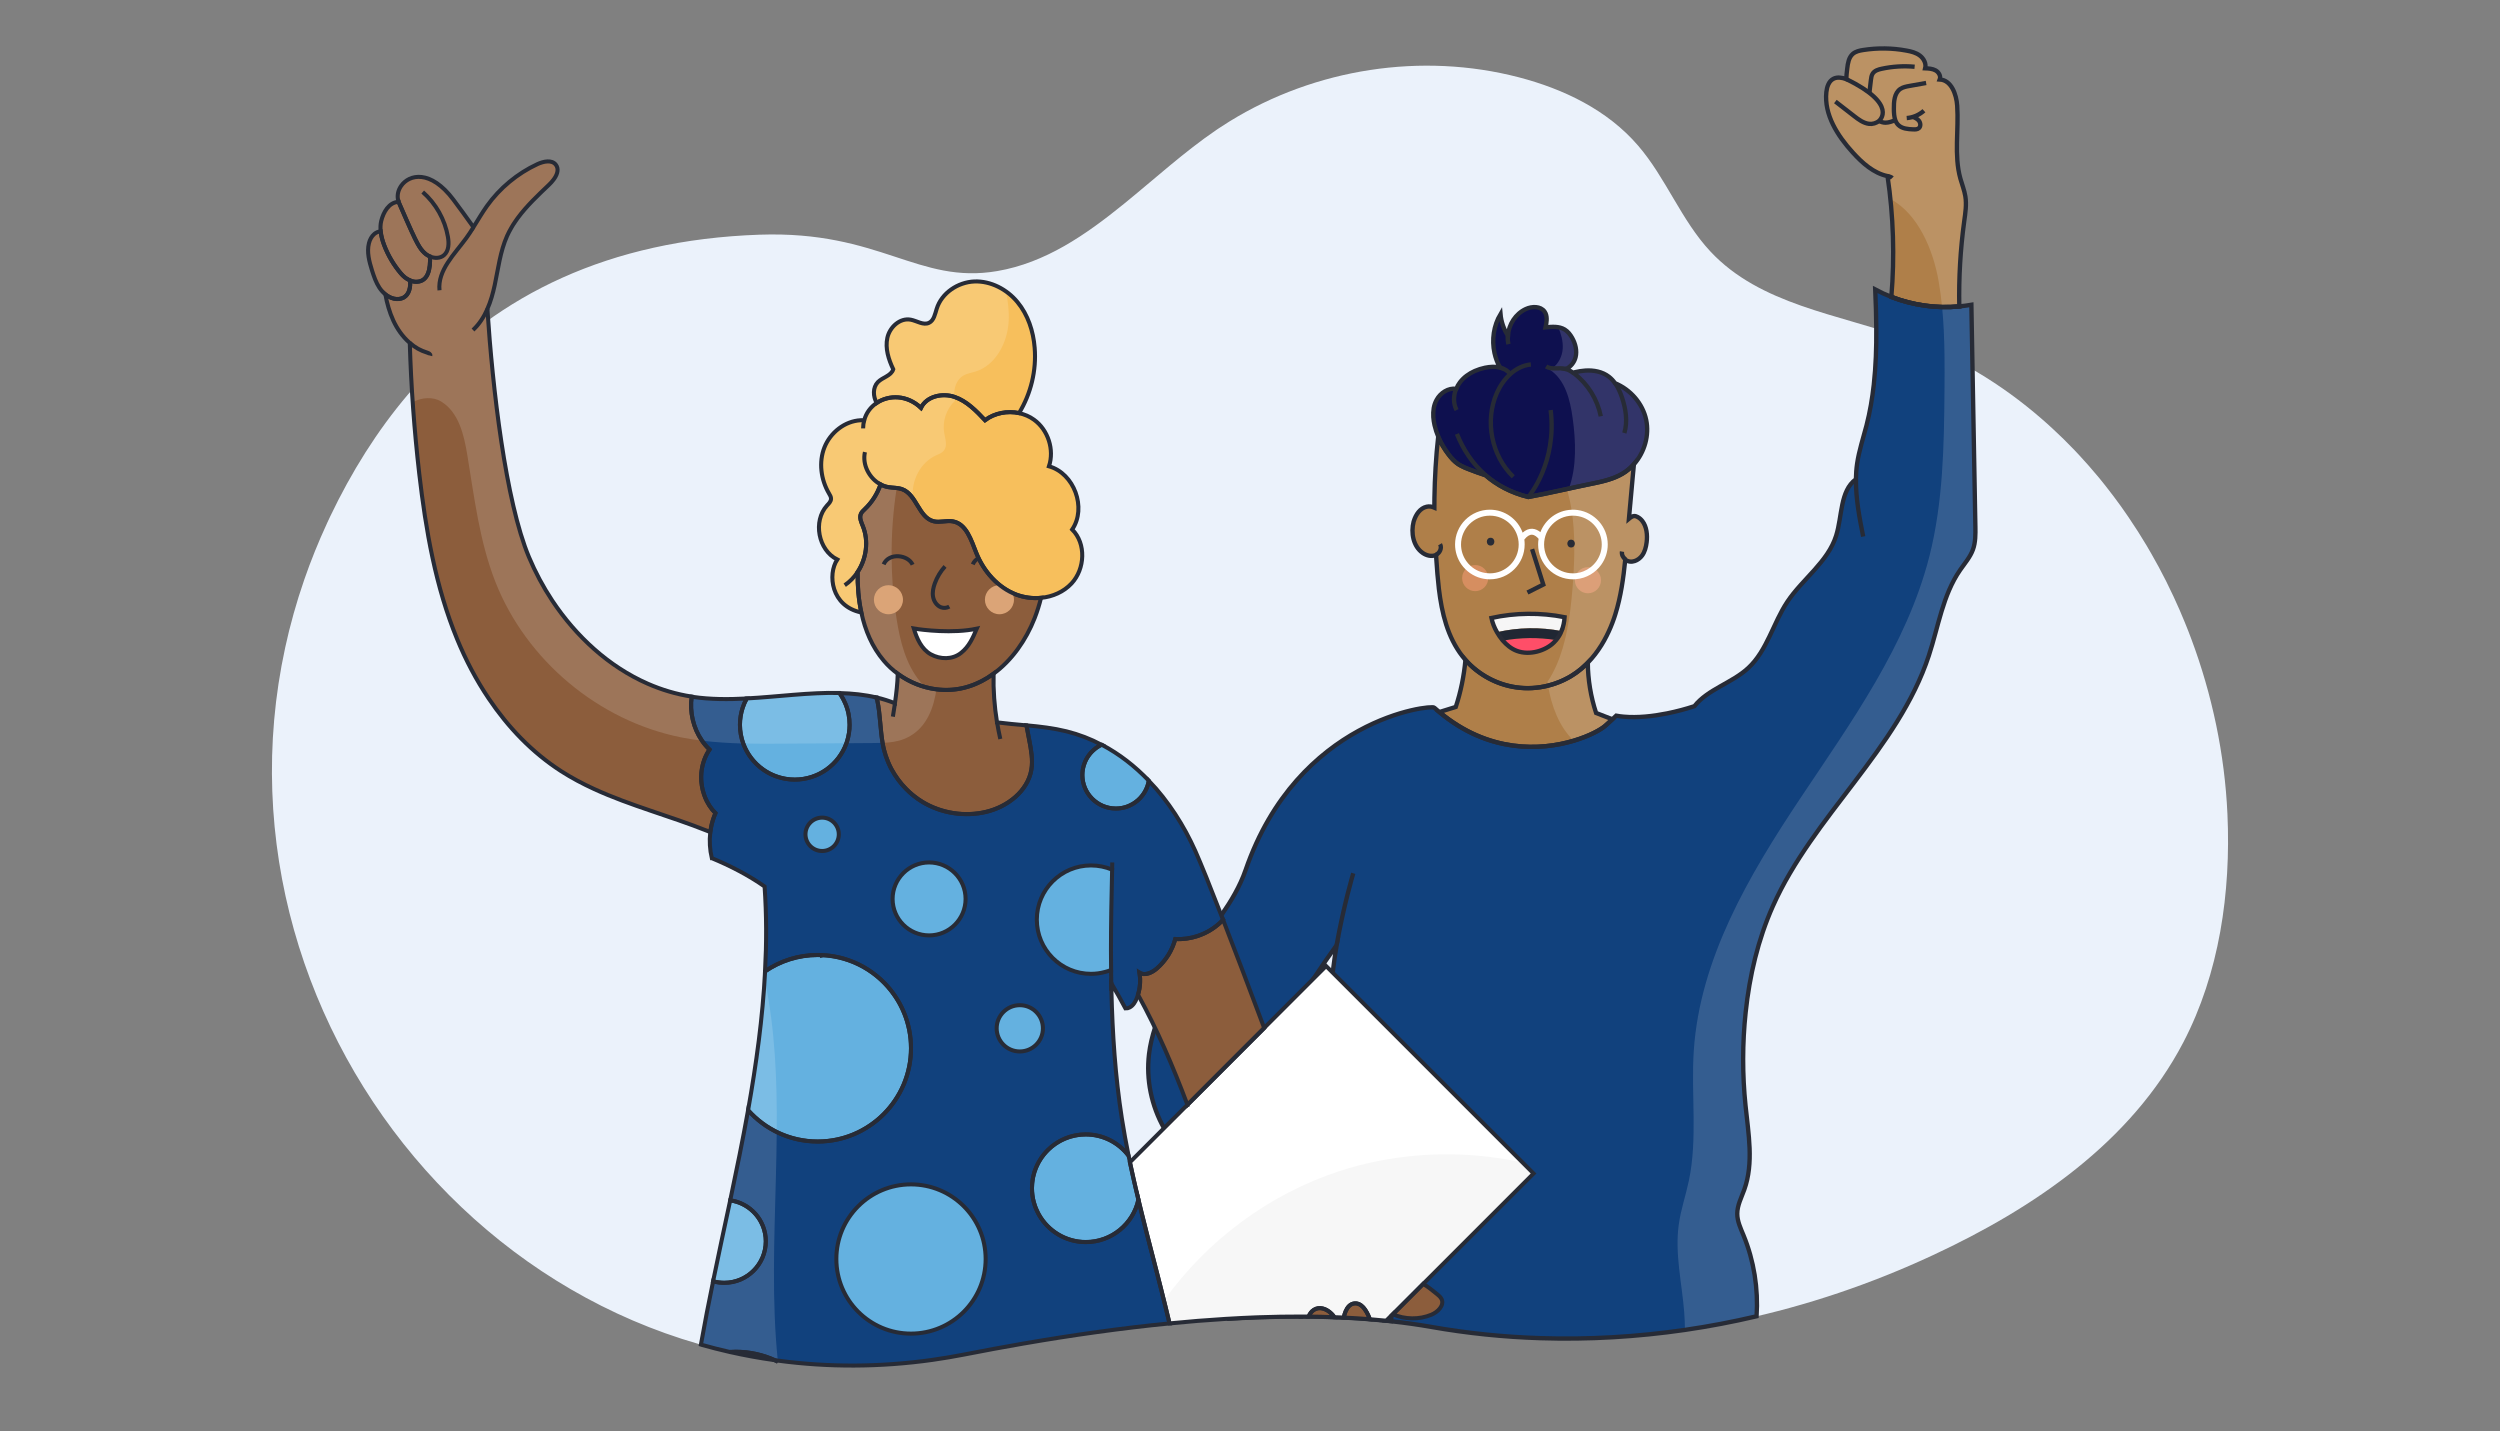<?xml version="1.0" encoding="utf-8"?>
<!-- Generator: Adobe Illustrator 27.8.1, SVG Export Plug-In . SVG Version: 6.00 Build 0)  -->
<svg version="1.1" id="Capa_3" xmlns="http://www.w3.org/2000/svg" xmlns:xlink="http://www.w3.org/1999/xlink" x="0px" y="0px"
	 viewBox="0 0 800 458" style="enable-background:new 0 0 800 458;" xml:space="preserve">
<rect x="0" y="0" width="800" height="458" fill="#808080" stroke="none"/>
<style type="text/css">
	.st0{fill:#EBF2FB;}
	.st1{fill:#11417D;}
	.st2{fill:#AF7F49;}
	.st3{fill:none;}
	.st4{fill:#0E104F;}
	.st5{fill:none;stroke:#272B36;stroke-width:1.392;stroke-miterlimit:10;}
	.st6{fill:#D68E60;}
	.st7{opacity:0.15;fill:#FFFFFF;}
	.st8{fill:#AF7F49;stroke:#272B36;stroke-width:1.392;stroke-miterlimit:10;}
	.st9{opacity:0.15;}
	.st10{fill:#FFFFFF;}
	.st11{fill:#FF4E68;}
	.st12{fill:#F6F6F6;}
	.st13{fill:#202733;}
	.st14{fill:#272B36;}
	.st15{fill:#F7BF5C;}
	.st16{fill:#8C5D3C;}
	.st17{fill:#F7F7F7;}
	.st18{fill:#64B1E0;}
	.st19{opacity:0.15;fill:#FFFFFF;enable-background:new    ;}
	.st20{fill:none;stroke:#272B36;stroke-width:1.296;stroke-miterlimit:10;}
	.st21{fill:#FFFFFF;stroke:#272B36;stroke-width:1.296;stroke-miterlimit:10;}
	.st22{fill:#DBA477;}
</style>
<g>
	<path class="st0" d="M698.66,333.56c-16.73,32.03-48,53.14-80.12,68.09c-39.36,18.36-82.62,27.97-125.68,26.56
		c-11.66-0.37-23.32-1.56-34.87-3.6c-16.9-2.99-35.99-3.83-56.35-3.04c-3.14,0.12-6.31,0.28-9.51,0.48
		c-20.72,1.27-42.57,4.07-64.64,7.89c-6.31,1.09-12.64,2.27-18.96,3.51c-3.33,0.65-6.65,1.21-9.96,1.68
		c-0.01,0.01-0.02,0.01-0.04,0.01C168.82,453.54,64.4,330.81,91.26,207.24c0-0.02,0-0.03,0.01-0.05c0.76-3.54,1.64-7.08,2.64-10.62
		c0-0.02,0-0.04,0.01-0.06c1.03-3.7,2.19-7.4,3.47-11.09c0.01-0.02,0.01-0.04,0.02-0.06c2.07-5.97,4.47-11.93,7.21-17.85
		c-0.01-0.01,0-0.02,0.01-0.04c0.32-0.7,0.65-1.4,0.99-2.11v-0.01c0.02-0.04,0.04-0.08,0.06-0.12c0.83-1.75,1.7-3.5,2.59-5.24
		c7.17-13.99,15.77-26.81,26.05-38.02c0.01-0.02,0.03-0.04,0.05-0.05c25.11-27.38,60.19-45.14,108.68-46.82
		c38.72-1.34,50.68,15.99,76.09,11.64c15.35-2.64,28.16-11.48,40.54-21.52l0.01-0.01c0.02-0.02,0.04-0.03,0.06-0.05
		c9.79-7.95,19.29-16.65,29.56-23.63c0.27-0.18,0.54-0.36,0.81-0.54c1.1-0.74,2.22-1.45,3.35-2.15
		c27.44-16.92,61.49-22.2,92.56-14.1c14.3,3.73,28.34,10.43,38.15,21.85c8.92,10.33,13.83,23.93,23.16,33.89
		c15.91,17.04,40.77,20,62.39,27.75c16.08,5.75,30.73,14.62,43.6,25.8l0.01,0.01c1.14,0.98,2.26,1.98,3.37,3.02h0.01
		c2.44,2.25,4.82,4.58,7.12,6.99c0.55,0.57,1.09,1.15,1.62,1.73c1.94,2.09,3.83,4.24,5.66,6.44c0.34,0.4,0.67,0.8,1.01,1.21
		c0.5,0.62,1.01,1.24,1.5,1.87c0.01,0.01,0.01,0.01,0.01,0.01c0.88,1.1,1.73,2.21,2.57,3.33l0.02,0.02c1.73,2.28,3.39,4.61,5,6.99
		v0.01c1.99,2.92,3.89,5.91,5.71,8.96v0.01c0.44,0.73,0.87,1.46,1.28,2.2h0.01c0.01,0.01,0.02,0.03,0.02,0.04
		c1.74,3.02,3.4,6.1,4.97,9.22v0.01c0,0.01,0.01,0.01,0.01,0.02c0.81,1.61,1.59,3.23,2.35,4.87V191c1.29,2.76,2.51,5.55,3.65,8.37
		v0.01c0.68,1.66,1.34,3.33,1.96,5.01c6.72,17.95,10.72,37,11.59,56.1C713.92,285.64,710.19,311.46,698.66,333.56z"/>
</g>
<g>
	<path class="st1" d="M631.34,175.87c-0.88,2.42-2.64,4.41-4.1,6.53c-5.56,8.03-6.96,18.12-10.01,27.38
		c-9.88,30.02-37.03,51.29-49.89,80.15c-4.79,10.73-7.49,22.31-8.73,34c-1.06,9.93-1.07,19.96-0.04,29.87
		c0.92,8.99,2.66,18.34-0.39,26.85c-0.92,2.56-2.26,5.05-2.26,7.75c0,2.41,1.08,4.65,1.99,6.87c3.37,8.17,4.77,17.12,4.2,25.94
		c-7.58,1.78-15.23,3.24-22.92,4.36c-15.34,2.23-30.85,3.15-46.33,2.64c-11.66-0.37-23.32-1.56-34.87-3.6
		c-4.13-0.73-8.39-1.33-12.77-1.81c-0.52-0.06-1.04-0.12-1.57-0.17c-1.75-0.18-3.51-0.34-5.3-0.48c-2.74-0.22-5.53-0.4-8.35-0.53
		c-0.99-0.05-1.99-0.09-2.99-0.12H427c-2.7-0.11-5.44-0.17-8.22-0.2h-0.04c-0.74,0-1.49-0.01-2.24-0.01
		c0.16-0.49,0.32-0.97,0.49-1.45c0.19-0.54,0.37-1.09,0.57-1.63c0.35-1.04,0.72-2.07,1.11-3.1c0.45-1.16,0.89-2.31,1.35-3.46
		c0.04-0.11,0.09-0.22,0.13-0.33c0,0,0-0.03,0.01-0.04c0,0,0,0,0.01-0.02c0-0.01,0-0.01,0.02-0.02c0,0,0,0,0-0.02
		c0.43-1.08,0.88-2.14,1.33-3.23l0.02-0.01c-0.05-0.22-0.1-0.44-0.15-0.67c-0.05-0.22-0.09-0.45-0.13-0.67
		c-0.15-0.91-0.26-1.83-0.32-2.75c-0.03-0.47-0.04-0.93-0.04-1.39c0.22-1.7,0.39-3.41,0.42-5.14v-0.05
		c0.05-0.25,0.09-0.51,0.14-0.77c0.29-1.52,0.69-3.02,1.12-4.51c0.25-0.85,0.53-1.68,0.8-2.52c0.12-0.37,0.23-0.75,0.36-1.13
		c0.4-1.23,0.8-2.49,1.19-3.74c0.13-0.37,0.24-0.75,0.35-1.13c0-0.01,0-0.01,0-0.02c0.39-1.34,0.75-2.69,1.03-4.05
		c0.29-1.36,0.5-2.74,0.65-4.12c0.18-1.55,0.27-3.11,0.31-4.68c0.18-7.01-0.8-14.14-1.42-21.18c-1.09-12.71-0.88-25.56,0.61-38.22
		c0.01-0.08,0.02-0.16,0.03-0.24v-0.01c0.35-2.87,0.76-5.72,1.23-8.57c-2.51,3.51-4.95,7.06-7.31,10.65l-0.03,0.03
		c0,0.01-0.01,0.02-0.01,0.03c-5.86,8.85-11.3,17.95-16.31,27.3l0.01,0.01c1.96,1.67,3.77,3.56,5.42,5.59
		c2.99,3.73,8.22,13.11,12.12,24.28c-0.06-0.03-0.12-0.07-0.18-0.09c-0.01-0.01-0.02-0.02-0.03-0.02c-0.15-0.08-0.3-0.16-0.45-0.23
		c-6.95-3.24-19.47,1.23-26.06,7.89h-0.02c-0.64,0.64-1.22,1.31-1.74,1.99c-0.16,0.23-0.33,0.46-0.5,0.7
		c-0.09,0.14-0.18,0.26-0.25,0.4v0.02c0,0.01,0,0.01,0,0.01l-0.01,0.01c-0.03,0.07-0.06,0.13-0.08,0.19
		c-0.03,0.06-0.05,0.12-0.06,0.18l-0.01,0.01c-0.02,0.03-0.02,0.04-0.02,0.07c-0.04,0.13-0.07,0.24-0.08,0.36
		c-0.02,0.02-0.02,0.04-0.02,0.06c-0.02,0.12-0.02,0.26-0.02,0.39c-0.02,0.07-0.02,0.12-0.02,0.19c0,0.14,0.02,0.28,0.06,0.42
		c-0.02,0.01-0.02,0.03,0,0.06c0.01,0.11,0.04,0.22,0.07,0.32c-0.02,0.02-0.03,0.02-0.04,0.01c-4.25-6.44-11.58-11.32-16.36-17.31
		c-1.23-1.55-2.33-3.2-3.3-4.92v-0.01c-4.03-7.14-5.78-15.57-4.8-23.72c0.35-2.87,1.02-5.67,1.91-8.41
		c1.88-5.78,4.75-11.29,7.75-16.61c2.9-5.13,6.54-9.89,10.08-14.69c0.01,0,0.01-0.01,0.02-0.02v-0.01c1.14-1.55,2.27-3.09,3.36-4.66
		c3.15-4.54,5.97-9.24,7.77-14.44c16.74-48.54,59.48-52.99,60.37-52.01c0.54,0.49,1.08,0.96,1.63,1.41
		c15.82,13.21,32.49,12.32,42.99,9.18c5.06-1.5,8.7-3.54,10.1-4.77c0.78-0.67,1.55-1.36,2.3-2.09c0.03-0.01,0.05-0.02,0.08-0.08
		c0.39-0.33,0.77-0.71,1.14-1.07c0.78,0.15,1.59,0.25,2.41,0.32c4.43,0.39,9.28-0.13,13.9-1.06c3.09-0.63,6.06-1.43,8.7-2.3
		c4.36-5.48,12.07-7.41,17.26-12.24c6.04-5.61,7.92-14.32,12.5-21.18c4.9-7.35,12.97-12.74,15.61-21.15
		c1.96-6.23,1.21-14.33,6.32-18.06c0.03-1.67,0.14-3.34,0.39-5.01c0.61-4.15,1.96-8.16,3.01-12.22c1.1-4.29,1.83-8.63,2.32-13.01
		c0.65-5.93,0.85-11.92,0.8-17.93c-0.02-4.18-0.16-8.37-0.34-12.54c1.67,0.89,3.38,1.67,5.15,2.36h0.01c0,0.01,0,0.01,0,0.02
		c0.46,0.18,0.93,0.35,1.4,0.51c0.23,0.09,0.46,0.17,0.7,0.24c0.35,0.12,0.7,0.24,1.06,0.34c0.4,0.13,0.8,0.25,1.21,0.36
		c0.31,0.09,0.62,0.18,0.94,0.25c0.36,0.1,0.72,0.19,1.08,0.27c0.36,0.09,0.73,0.17,1.09,0.24c0.31,0.07,0.63,0.13,0.96,0.19
		c1.13,0.22,2.28,0.4,3.43,0.53c0.37,0.04,0.74,0.08,1.11,0.11c0.37,0.04,0.74,0.07,1.11,0.09c0.37,0.03,0.74,0.06,1.11,0.07
		c0.35,0.02,0.69,0.03,1.04,0.04c1.83,0.04,3.67-0.02,5.5-0.19c0-0.01,0-0.01,0-0.03c1.3-0.11,2.59-0.29,3.87-0.51
		c0.13,6.89,0.25,13.79,0.37,20.68c0.31,16.77,0.61,33.53,0.91,50.3C632.16,170.98,632.19,173.54,631.34,175.87z"/>
	<path class="st2" d="M460.58,227.85c15.82,13.21,32.5,12.32,42.99,9.19c5.07-1.5,8.7-3.55,10.1-4.77c0.78-0.67,1.54-1.36,2.3-2.09
		c-1.84-0.71-3.6-1.41-5.22-2.03c-1.71-5.19-2.6-10.63-2.66-16.1c-0.01,0.01-0.01,0.01-0.03,0.03c-0.11,0.13-0.25,0.26-0.38,0.39
		c-0.25,0.25-0.5,0.49-0.77,0.72c-0.5,0.47-1.03,0.92-1.57,1.34c-0.29,0.24-0.58,0.46-0.88,0.67c-0.56,0.4-1.13,0.78-1.71,1.13
		c-0.26,0.15-0.51,0.31-0.78,0.46c-0.95,0.53-1.93,1-2.94,1.41c-0.6,0.25-1.21,0.47-1.82,0.67c-0.61,0.19-1.22,0.38-1.85,0.53
		c-3.33,0.84-6.79,1.03-10.19,0.54c-6.22-0.89-12.09-4.06-16.23-8.78v0.06c-0.47,5.09-1.49,10.15-3.09,15
		C464.1,226.75,462.33,227.29,460.58,227.85z"/>
	<path class="st2" d="M452.36,166.92c0.01-0.06,0.04-0.13,0.06-0.18c0.64-2.07,2-4.13,4.11-4.59c0.83-0.19,1.68-0.06,2.46,0.29
		c0-1.04,0.01-2.1,0.03-3.15c0.1-6.51,0.49-13.01,1.18-19.48c0.86,2.02,2,3.92,3.34,5.66c0.86,1.14,1.84,2.23,3.02,3.03
		c0.29,0.19,0.58,0.38,0.89,0.53c0.79,0.43,1.63,0.77,2.48,1.1c1.78,0.7,3.59,1.35,5.41,1.95c3.56,3.1,8.06,5.57,13.67,6.96
		c6.11-1.11,14.35-3.05,20.07-4.2c1.89-0.39,3.81-0.78,5.65-1.36c1.53-0.47,3.03-1.07,4.41-1.89c0.08-0.04,0.15-0.1,0.22-0.14
		c0.17-0.1,0.33-0.21,0.49-0.32c0.03-0.01,0.06-0.03,0.07-0.04c0.01-0.01,0.03-0.01,0.04-0.03c0.11-0.07,0.21-0.14,0.32-0.22
		c0.28-0.19,0.56-0.42,0.82-0.64c0.13-0.11,0.26-0.22,0.39-0.33c0.11-0.1,0.22-0.19,0.33-0.31c0.08-0.07,0.15-0.14,0.22-0.21
		c0.08-0.08,0.15-0.15,0.22-0.22l0.01-0.01l0.01-0.01l0.01-0.01c0.18-0.19,0.38-0.39,0.56-0.6c-0.14,1.41-0.26,2.83-0.39,4.23
		c-0.19,2.2-0.4,4.41-0.6,6.61c-0.06,0.56-0.11,1.11-0.15,1.67v0.01l0,0c-0.03,0.24-0.06,0.47-0.07,0.71
		c-0.13,1.42-0.25,2.84-0.38,4.26c0.13-0.11,0.25-0.19,0.38-0.29c0.26-0.18,0.53-0.36,0.82-0.47c0.18-0.06,0.35-0.1,0.53-0.1
		c0.36-0.01,0.71,0.13,1.02,0.29c0.64,0.33,1.16,0.81,1.57,1.35c1.36,1.78,1.64,4.45,1.34,6.78c-0.19,1.5-0.57,3.02-1.46,4.24
		c-0.58,0.78-1.41,1.42-2.31,1.73c-0.51,0.18-1.06,0.25-1.6,0.18c-0.53-0.07-1.04-0.29-1.46-0.63c-0.6,5.94-1.42,11.87-3.2,17.55
		c-0.14,0.42-0.26,0.82-0.4,1.22c-0.67,1.96-1.48,3.88-2.42,5.73l0,0c-0.49,0.97-1.03,1.93-1.61,2.87
		c-1.27,2.03-2.71,3.94-4.38,5.64c-0.11,0.13-0.25,0.26-0.38,0.39c-0.99,0.99-2.07,1.91-3.21,2.73c-5.53,3.98-12.6,5.72-19.32,4.76
		c-6.22-0.89-12.08-4.08-16.23-8.78c-0.11-0.13-0.22-0.25-0.32-0.38c-0.22-0.26-0.45-0.54-0.65-0.81c-4.76-6.1-6.6-13.83-7.53-21.6
		c-0.18-1.57-0.33-3.15-0.47-4.72c-0.18-2.03-0.33-4.06-0.45-6.1c-0.06,0.03-0.13,0.07-0.18,0.08c-1.32,0.53-2.89,0.11-4.06-0.7
		C452.22,174.84,451.43,170.47,452.36,166.92z"/>
	<path class="st3" d="M516.81,122.58c0.99,1.38,1.68,3.01,2.23,4.63c1.22,3.65,1.86,7.65,0.75,11.36"/>
	<path class="st3" d="M494.75,117.27c1.77,1.13,4.13,0.26,6.17,0.75c0.03,0.01,0.06,0.01,0.08,0.03"/>
	<path class="st3" d="M503.71,119.49c0.01,0.01,0.03,0.03,0.04,0.04c4.36,3.34,7.43,8.29,8.5,13.68"/>
	<path class="st3" d="M484.24,152.57c-6.97-6.72-9.17-17.91-5.26-26.78c2-4.55,5.94-8.7,10.9-9.16"/>
	<path class="st3" d="M466.22,138.86c1.93,4.82,4.88,9.48,9.19,13.21"/>
	<path class="st3" d="M479.97,117.59c0.04,0.01,0.07,0.01,0.1,0.03c1.27,0.33,2.46,1.06,3.24,2.1"/>
	<path class="st3" d="M466.11,131.21c-1.11-2.09-1.04-4.63-0.14-6.83"/>
	<path class="st3" d="M482.71,110.14c-0.22-0.92-0.29-1.84-0.22-2.77"/>
	<path class="st3" d="M520.14,179.02c-0.78-0.61-1.27-1.56-1.1-2.52"/>
	<path class="st3" d="M460.82,174.15c0.67,1.18-0.08,2.8-1.29,3.41"/>
	<path class="st3" d="M496.21,131.22c2.06,16.77-6.79,27.39-7.14,27.81"/>
	<path class="st4" d="M459.71,127.97c1.21-2.27,3.79-3.92,6.29-3.55h0.01c0.29-0.74,0.68-1.43,1.17-2.07
		c1.22-1.61,2.89-2.81,4.75-3.63c1.06-0.46,2.14-0.81,3.26-1.04c1.59-0.32,3.24-0.45,4.82-0.06c-0.84-1.46-1.43-3.05-1.78-4.69l0,0
		c-0.92-4.19-0.26-8.73,1.93-12.43c0.22,2.45,1.04,4.83,2.37,6.92c0.25-3.58,2.46-7.03,5.73-8.53c1.99-0.92,4.73-0.96,6,0.82
		c0.13,0.18,0.22,0.36,0.31,0.54c0.61,1.34,0.33,3.01,0.01,4.5c2.09-0.21,4.33-0.39,6.12,0.7c1.03,0.63,1.78,1.61,2.37,2.64
		c1.07,1.89,1.64,4.15,1.11,6.25c-0.42,1.63-1.6,3.12-3.15,3.76c0.84,0.21,1.6,0.65,2.31,1.17c0.21-0.07,0.43-0.11,0.65-0.17l0,0
		c1.09-0.25,2.16-0.45,3.27-0.51c2.67-0.19,5.5,0.33,7.61,1.98c0.75,0.58,1.39,1.28,1.93,2.05c4.93,2.02,8.88,6.5,9.98,11.75
		c1.03,4.95-0.53,10.33-3.86,14.13c-0.18,0.21-0.38,0.4-0.56,0.6l-0.01,0.01l-0.01,0.01l-0.01,0.01c-0.08,0.08-0.15,0.15-0.22,0.22
		c-0.07,0.07-0.14,0.14-0.22,0.21c-0.11,0.1-0.22,0.21-0.33,0.31c-0.13,0.11-0.26,0.22-0.39,0.33c-0.26,0.22-0.54,0.45-0.82,0.64
		c-0.11,0.07-0.21,0.15-0.32,0.22c-0.01,0.01-0.03,0.01-0.04,0.03c-0.03,0.01-0.06,0.03-0.07,0.04c-0.15,0.11-0.32,0.22-0.49,0.32
		c-0.07,0.04-0.14,0.1-0.22,0.14c-1.39,0.81-2.88,1.42-4.41,1.89c-1.85,0.58-3.76,0.99-5.65,1.36c-5.72,1.16-13.96,3.1-20.07,4.2
		c-5.61-1.39-10.1-3.86-13.67-6.96c-1.82-0.6-3.63-1.25-5.41-1.95c-0.84-0.33-1.68-0.67-2.48-1.1c-0.31-0.15-0.6-0.33-0.89-0.53
		c-1.18-0.81-2.16-1.89-3.02-3.03c-1.34-1.74-2.48-3.65-3.34-5.66c-0.51-1.22-0.93-2.48-1.22-3.77c-0.19-0.85-0.33-1.71-0.39-2.57
		C458.54,131.53,458.79,129.61,459.71,127.97z"/>
	<path class="st3" d="M516.81,122.58c0.99,1.38,1.68,3.01,2.23,4.63c1.22,3.65,1.86,7.65,0.75,11.36"/>
	<path class="st3" d="M494.75,117.27c1.77,1.13,4.13,0.26,6.17,0.75c0.03,0.01,0.06,0.01,0.08,0.03"/>
	<path class="st3" d="M503.71,119.49c0.01,0.01,0.03,0.03,0.04,0.04c4.36,3.34,7.43,8.29,8.5,13.68"/>
	<path class="st3" d="M484.24,152.57c-6.97-6.72-9.17-17.91-5.26-26.78c2-4.55,5.94-8.7,10.9-9.16"/>
	<path class="st3" d="M466.22,138.86c1.93,4.82,4.88,9.48,9.19,13.21"/>
	<path class="st3" d="M479.97,117.59c0.04,0.01,0.07,0.01,0.1,0.03c1.27,0.33,2.46,1.06,3.24,2.1"/>
	<path class="st3" d="M466.11,131.21c-1.11-2.09-1.04-4.63-0.14-6.83"/>
	<path class="st3" d="M482.71,110.14c-0.22-0.92-0.29-1.84-0.22-2.77"/>
	<path class="st3" d="M520.14,179.02c-0.78-0.61-1.27-1.56-1.1-2.52"/>
	<path class="st3" d="M460.82,174.15c0.67,1.18-0.08,2.8-1.29,3.41"/>
	<path class="st3" d="M496.21,131.22c2.06,16.77-6.79,27.39-7.14,27.81"/>
	<path class="st3" d="M516.81,122.58c0.99,1.38,1.68,3.01,2.23,4.63c1.22,3.65,1.86,7.65,0.75,11.36"/>
	<path class="st3" d="M494.75,117.27c1.77,1.13,4.13,0.26,6.17,0.75c0.03,0.01,0.06,0.01,0.08,0.03"/>
	<path class="st3" d="M503.71,119.49c0.01,0.01,0.03,0.03,0.04,0.04c4.36,3.34,7.43,8.29,8.5,13.68"/>
	<path class="st3" d="M484.24,152.57c-6.97-6.72-9.17-17.91-5.26-26.78c2-4.55,5.94-8.7,10.9-9.16"/>
	<path class="st3" d="M466.22,138.86c1.93,4.82,4.88,9.48,9.19,13.21"/>
	<path class="st3" d="M479.97,117.59c0.04,0.01,0.07,0.01,0.1,0.03c1.27,0.33,2.46,1.06,3.24,2.1"/>
	<path class="st3" d="M466.11,131.21c-1.11-2.09-1.04-4.63-0.14-6.83"/>
	<path class="st3" d="M482.71,110.14c-0.22-0.92-0.29-1.84-0.22-2.77"/>
	<path class="st3" d="M520.14,179.02c-0.78-0.61-1.27-1.56-1.1-2.52"/>
	<path class="st3" d="M460.82,174.15c0.67,1.18-0.08,2.8-1.29,3.41"/>
	<path class="st3" d="M496.21,131.22c2.06,16.77-6.79,27.39-7.14,27.81"/>
	<path class="st5" d="M484.24,152.57c-6.97-6.72-9.17-17.91-5.26-26.78c2-4.55,5.94-8.7,10.9-9.16"/>
	<path class="st5" d="M466.22,138.86c1.93,4.82,4.88,9.48,9.19,13.21"/>
	<path class="st5" d="M479.97,117.59c0.04,0.01,0.07,0.01,0.1,0.03c1.27,0.33,2.46,1.06,3.24,2.1"/>
	<path class="st5" d="M466.11,131.21c-1.11-2.09-1.04-4.63-0.14-6.83"/>
	<path class="st5" d="M482.71,110.14c-0.22-0.92-0.29-1.84-0.22-2.77"/>
	<path class="st5" d="M460.82,174.15c0.67,1.18-0.08,2.8-1.29,3.41"/>
	<path class="st5" d="M496.21,131.22c2.06,16.77-6.79,27.39-7.14,27.81"/>
	<circle class="st6" cx="472.06" cy="184.99" r="4.18"/>
	<polyline class="st5" points="488.78,189.61 493.85,187.06 490.27,175.73 	"/>
	<circle class="st6" cx="508.14" cy="185.67" r="4.18"/>
	<path class="st7" d="M495.18,218.2c0.06,0.38,0.11,0.75,0.18,1.13c0,0.01,0,0.03,0.01,0.04v0.01c1.11,6.58,3.52,13.1,8.2,17.65
		c5.07-1.5,8.7-3.55,10.1-4.77c0.78-0.67,1.54-1.36,2.3-2.09c0.03-0.01,0.06-0.03,0.08-0.08c-1.82-0.71-3.56-1.39-5.16-2.02
		c-1.71-5.19-2.6-10.63-2.66-16.1c1.67-1.7,3.13-3.6,4.38-5.64c0.58-0.93,1.13-1.89,1.61-2.88h0.01c0.93-1.85,1.74-3.77,2.41-5.73
		c0.15-0.4,0.28-0.82,0.4-1.22c1.75-5.61,2.59-11.45,3.19-17.33v-0.01c0.01-0.07,0.01-0.14,0.03-0.21c0.42,0.33,0.93,0.56,1.46,0.63
		c0.54,0.07,1.09,0,1.6-0.17c0.17-0.06,0.32-0.13,0.47-0.19c0.22-0.11,0.43-0.25,0.63-0.39c0.46-0.31,0.88-0.71,1.2-1.16
		c0.89-1.22,1.28-2.74,1.46-4.24c0.31-2.32,0.03-5-1.32-6.78c-0.43-0.56-0.95-1.02-1.57-1.36c-0.31-0.15-0.65-0.31-1-0.29
		c-0.18,0-0.36,0.04-0.53,0.1c-0.21,0.08-0.42,0.19-0.61,0.33c-0.07,0.04-0.14,0.08-0.21,0.14c-0.13,0.1-0.25,0.18-0.36,0.29v-0.04
		c0.13-1.41,0.25-2.81,0.38-4.22c0.01-0.24,0.04-0.47,0.07-0.71v-0.01c0.04-0.56,0.1-1.11,0.15-1.67c0.19-2.2,0.39-4.4,0.6-6.61
		c0.13-1.41,0.25-2.81,0.39-4.23c3.33-3.79,4.88-9.16,3.86-14.11c-1.11-5.25-5.05-9.74-9.99-11.75c-0.54-0.78-1.18-1.48-1.93-2.05
		c-2.12-1.64-4.94-2.16-7.61-1.98c-1.11,0.07-2.19,0.26-3.27,0.51h-0.01c-0.21,0.04-0.43,0.1-0.65,0.15
		c-0.7-0.5-1.43-0.93-2.24-1.14c0,0,0,0-0.01,0c-0.01-0.01-0.03-0.03-0.06-0.03c0.42-0.18,0.82-0.42,1.18-0.71
		c0.13-0.08,0.24-0.18,0.35-0.31c0.13-0.11,0.24-0.25,0.35-0.38c0.14-0.17,0.26-0.33,0.39-0.51c0.4-0.57,0.7-1.2,0.86-1.86
		c0.54-2.09-0.04-4.36-1.11-6.25c-0.58-1.03-1.34-2.02-2.37-2.63c-0.21-0.13-0.42-0.24-0.64-0.32c-0.11-0.06-0.22-0.1-0.33-0.14
		c-0.11-0.04-0.21-0.07-0.31-0.1c-0.13-0.03-0.25-0.07-0.39-0.1c-0.18-0.04-0.36-0.07-0.56-0.1c-0.01,0-0.01,0-0.03,0
		c0.01,0.04,0.04,0.08,0.06,0.13c0.95,2.16,1.6,4.48,1.46,6.83c-0.14,2.42-1.31,4.88-3.28,6.23c-0.04,0.03-0.08,0.06-0.13,0.07
		c-0.25,0.18-0.5,0.32-0.78,0.45c4.95,3.19,6.55,9.62,7.36,15.46c1.04,7.5,1.34,15.59-1.18,22.56c0,0.01-0.01,0.03-0.01,0.04
		c-0.13,0.35-0.25,0.68-0.39,1.02c2.05,7.43,2.31,15.36,2.02,23.13c-0.19,5.02-0.6,10.06-1.22,15.06
		C501.44,203.4,499.5,211.8,495.18,218.2z"/>
	<path class="st5" d="M460.58,227.85c15.82,13.21,32.5,12.32,42.99,9.19c5.07-1.5,8.7-3.55,10.1-4.77c0.78-0.67,1.54-1.36,2.3-2.09
		c-1.84-0.71-3.6-1.41-5.22-2.03c-1.71-5.19-2.6-10.63-2.66-16.1c-0.01,0.01-0.01,0.01-0.03,0.03c-0.11,0.13-0.25,0.26-0.38,0.39
		c-0.25,0.25-0.5,0.49-0.77,0.72c-0.5,0.47-1.03,0.92-1.57,1.34c-0.29,0.24-0.58,0.46-0.88,0.67c-0.56,0.4-1.13,0.78-1.71,1.13
		c-0.26,0.15-0.51,0.31-0.78,0.46c-0.95,0.53-1.93,1-2.94,1.41c-0.6,0.25-1.21,0.47-1.82,0.67c-0.61,0.19-1.22,0.38-1.85,0.53
		c-3.33,0.84-6.79,1.03-10.19,0.54c-6.22-0.89-12.09-4.06-16.23-8.78v0.06c-0.47,5.09-1.49,10.15-3.09,15
		C464.1,226.75,462.33,227.29,460.58,227.85z"/>
	<path class="st5" d="M459.71,127.97c1.21-2.27,3.79-3.92,6.29-3.55h0.01c0.29-0.74,0.68-1.43,1.17-2.07
		c1.22-1.61,2.89-2.81,4.75-3.63c1.06-0.46,2.14-0.81,3.26-1.04c1.59-0.32,3.24-0.45,4.82-0.06c-0.84-1.46-1.43-3.05-1.78-4.69l0,0
		c-0.92-4.19-0.26-8.73,1.93-12.43c0.22,2.45,1.04,4.83,2.37,6.92c0.25-3.58,2.46-7.03,5.73-8.53c1.99-0.92,4.73-0.96,6,0.82
		c0.13,0.18,0.22,0.36,0.31,0.54c0.61,1.34,0.33,3.01,0.01,4.5c2.09-0.21,4.33-0.39,6.12,0.7c1.03,0.63,1.78,1.61,2.37,2.64
		c1.07,1.89,1.64,4.15,1.11,6.25c-0.42,1.63-1.6,3.12-3.15,3.76c0.84,0.21,1.6,0.65,2.31,1.17c0.21-0.07,0.43-0.11,0.65-0.17l0,0
		c1.09-0.25,2.16-0.45,3.27-0.51c2.67-0.19,5.5,0.33,7.61,1.98c0.75,0.58,1.39,1.28,1.93,2.05c4.93,2.02,8.88,6.5,9.98,11.75
		c1.03,4.95-0.53,10.33-3.86,14.13c-0.18,0.21-0.38,0.4-0.56,0.6l-0.01,0.01l-0.01,0.01l-0.01,0.01c-0.08,0.08-0.15,0.15-0.22,0.22
		c-0.07,0.07-0.14,0.14-0.22,0.21c-0.11,0.1-0.22,0.21-0.33,0.31c-0.13,0.11-0.26,0.22-0.39,0.33c-0.26,0.22-0.54,0.45-0.82,0.64
		c-0.11,0.07-0.21,0.15-0.32,0.22c-0.01,0.01-0.03,0.01-0.04,0.03c-0.03,0.01-0.06,0.03-0.07,0.04c-0.15,0.11-0.32,0.22-0.49,0.32
		c-0.07,0.04-0.14,0.1-0.22,0.14c-1.39,0.81-2.88,1.42-4.41,1.89c-1.85,0.58-3.76,0.99-5.65,1.36c-5.72,1.16-13.96,3.1-20.07,4.2
		c-5.61-1.39-10.1-3.86-13.67-6.96c-1.82-0.6-3.63-1.25-5.41-1.95c-0.84-0.33-1.68-0.67-2.48-1.1c-0.31-0.15-0.6-0.33-0.89-0.53
		c-1.18-0.81-2.16-1.89-3.02-3.03c-1.34-1.74-2.48-3.65-3.34-5.66c-0.51-1.22-0.93-2.48-1.22-3.77c-0.19-0.85-0.33-1.71-0.39-2.57
		C458.54,131.53,458.79,129.61,459.71,127.97z"/>
	<path class="st5" d="M516.81,122.58c0.99,1.38,1.68,3.01,2.23,4.63c1.22,3.65,1.86,7.65,0.75,11.36"/>
	<path class="st5" d="M503.71,119.49c0.01,0.01,0.03,0.03,0.04,0.04c4.36,3.34,7.43,8.29,8.5,13.68"/>
	<path class="st5" d="M520.14,179.02c-0.78-0.61-1.27-1.56-1.1-2.52"/>
	<path class="st5" d="M452.36,166.92c0.01-0.06,0.04-0.13,0.06-0.18c0.64-2.07,2-4.13,4.11-4.59c0.83-0.19,1.68-0.06,2.46,0.29
		c0-1.04,0.01-2.1,0.03-3.15c0.1-6.51,0.49-13.01,1.18-19.48c0.86,2.02,2,3.92,3.34,5.66c0.86,1.14,1.84,2.23,3.02,3.03
		c0.29,0.19,0.58,0.38,0.89,0.53c0.79,0.43,1.63,0.77,2.48,1.1c1.78,0.7,3.59,1.35,5.41,1.95c3.56,3.1,8.06,5.57,13.67,6.96
		c6.11-1.11,14.35-3.05,20.07-4.2c1.89-0.39,3.81-0.78,5.65-1.36c1.53-0.47,3.03-1.07,4.41-1.89c0.08-0.04,0.15-0.1,0.22-0.14
		c0.17-0.1,0.33-0.21,0.49-0.32c0.03-0.01,0.06-0.03,0.07-0.04c0.01-0.01,0.03-0.01,0.04-0.03c0.11-0.07,0.21-0.14,0.32-0.22
		c0.28-0.19,0.56-0.42,0.82-0.64c0.13-0.11,0.26-0.22,0.39-0.33c0.11-0.1,0.22-0.19,0.33-0.31c0.08-0.07,0.15-0.14,0.22-0.21
		c0.08-0.08,0.15-0.15,0.22-0.22l0.01-0.01l0.01-0.01l0.01-0.01c0.18-0.19,0.38-0.39,0.56-0.6c-0.14,1.41-0.26,2.83-0.39,4.23
		c-0.19,2.2-0.4,4.41-0.6,6.61c-0.06,0.56-0.11,1.11-0.15,1.67v0.01l0,0c-0.03,0.24-0.06,0.47-0.07,0.71
		c-0.13,1.42-0.25,2.84-0.38,4.26c0.13-0.11,0.25-0.19,0.38-0.29c0.26-0.18,0.53-0.36,0.82-0.47c0.18-0.06,0.35-0.1,0.53-0.1
		c0.36-0.01,0.71,0.13,1.02,0.29c0.64,0.33,1.16,0.81,1.57,1.35c1.36,1.78,1.64,4.45,1.34,6.78c-0.19,1.5-0.57,3.02-1.46,4.24
		c-0.58,0.78-1.41,1.42-2.31,1.73c-0.51,0.18-1.06,0.25-1.6,0.18c-0.53-0.07-1.04-0.29-1.46-0.63c-0.6,5.94-1.42,11.87-3.2,17.55
		c-0.14,0.42-0.26,0.82-0.4,1.22c-0.67,1.96-1.48,3.88-2.42,5.73l0,0c-0.49,0.97-1.03,1.93-1.61,2.87
		c-1.27,2.03-2.71,3.94-4.38,5.64c-0.11,0.13-0.25,0.26-0.38,0.39c-0.99,0.99-2.07,1.91-3.21,2.73c-5.53,3.98-12.6,5.72-19.32,4.76
		c-6.22-0.89-12.08-4.08-16.23-8.78c-0.11-0.13-0.22-0.25-0.32-0.38c-0.22-0.26-0.45-0.54-0.65-0.81c-4.76-6.1-6.6-13.83-7.53-21.6
		c-0.18-1.57-0.33-3.15-0.47-4.72c-0.18-2.03-0.33-4.06-0.45-6.1c-0.06,0.03-0.13,0.07-0.18,0.08c-1.32,0.53-2.89,0.11-4.06-0.7
		C452.22,174.84,451.43,170.47,452.36,166.92z"/>
	<path class="st5" d="M494.75,117.27c1.77,1.13,4.13,0.26,6.17,0.75c0.03,0.01,0.06,0.01,0.08,0.03"/>
	<path class="st3" d="M389.51,406.71c-0.91-3.2,1.22-6.46,3.45-8.61c0.65-0.62,1.34-1.24,2-1.89"/>
	<path class="st3" d="M390.14,416.66c2.28,0.19,4.59-0.48,6.64-1.72"/>
	<path class="st3" d="M404.22,419.92c-0.35,0.59-0.75,1.13-1.22,1.6"/>
	<path class="st3" d="M433.05,279.45c-0.11,0.35-0.21,0.71-0.31,1.06"/>
	<path class="st3" d="M389.28,333.44c5.43,0.71,10.44,3.33,14.78,6.99"/>
	<path class="st5" d="M424.93,384.64c0.13-0.38,0.24-0.75,0.35-1.13c0-0.01,0-0.01,0-0.03c-0.01,0.01-0.01,0.01-0.01,0.03
		C425.16,383.89,425.05,384.27,424.93,384.64z"/>
	<path class="st5" d="M420.95,369.97c0.22,0.11,0.45,0.22,0.65,0.35v-0.01C421.4,370.19,421.18,370.08,420.95,369.97z"/>
	<path class="st5" d="M421.26,406.64c0.08,0.45,0.17,0.89,0.26,1.34v0.01l0.01-0.01C421.44,407.54,421.34,407.09,421.26,406.64z"/>
	<path class="st5" d="M420.88,402.57c0,0.01,0,0.01,0,0.01c0,0.45,0.01,0.88,0.06,1.31c-0.03-0.47-0.04-0.93-0.04-1.39
		c0.22-1.7,0.39-3.41,0.42-5.14v-0.06c-0.22,1.24-0.36,2.48-0.42,3.74C420.87,401.55,420.87,402.07,420.88,402.57z"/>
	<path class="st5" d="M392.12,382.92c0.01,0.11,0.04,0.22,0.07,0.32h0.01c0,0,0-0.01,0-0.03
		C392.17,383.11,392.15,383.01,392.12,382.92z"/>
	<path class="st8" d="M425.28,383.49c-0.01,0.01-0.01,0.01-0.01,0.02c-0.11,0.38-0.22,0.76-0.34,1.13
		c-0.39,1.25-0.79,2.51-1.19,3.74c-0.13,0.38-0.24,0.76-0.36,1.13c-0.27,0.84-0.55,1.67-0.8,2.52c-0.43,1.49-0.83,2.99-1.12,4.51
		c-0.05,0.26-0.09,0.52-0.14,0.77c-0.23,1.23-0.37,2.47-0.42,3.74c-0.03,0.5-0.03,1.02-0.02,1.52c0,0.01,0,0.01,0,0.01
		c0,0.45,0.02,0.88,0.06,1.31c0.06,0.92,0.17,1.84,0.32,2.75c0.04,0.22,0.08,0.45,0.13,0.67c0.04,0.23,0.09,0.45,0.13,0.67v0.01
		c-0.45,1.09-0.9,2.15-1.33,3.23c0,0.02,0,0.02,0,0.02c-0.02,0.01-0.02,0.01-0.02,0.02c-0.01,0.02-0.01,0.02-0.01,0.02
		c-0.01,0.01-0.01,0.04-0.01,0.04c-0.04,0.11-0.09,0.22-0.13,0.33c-0.46,1.15-0.9,2.3-1.35,3.46c-0.39,1.03-0.76,2.06-1.11,3.1
		c-0.2,0.54-0.38,1.09-0.57,1.63c-0.17,0.48-0.33,0.96-0.49,1.45c-4.43-0.01-8.93,0.07-13.5,0.23c-0.45,0.02-0.91,0.03-1.36,0.05
		c-2.84,0.11-5.71,0.25-8.6,0.43c-1.43-1.33-2.48-3.25-2.9-5.34v-0.01c-0.78-0.05-1.54-0.22-2.29-0.49c-2.94-1.07-5.46-4-5.98-7.6
		c-0.19-1.34-0.1-2.69,0.17-4.01c0.35-1.74,1.02-3.43,1.8-4.98c1.37-2.71,3.3-5.33,5.88-6.01c1.14-0.29,2.4-0.03,3.44,0.63
		c0.77,0.48,1.42,1.18,1.81,2.02c1.63-1.53,3.13-3.23,3.69-5.53c0.06-0.26,0.11-0.52,0.14-0.79c0.18-1.29,0.05-2.62-0.24-3.9h-0.01
		c-0.17-0.78-0.42-1.53-0.68-2.27c-0.78-2.11-1.81-4.03-2.98-5.84v-0.02c6.59-6.66,19.11-11.13,26.06-7.89
		c0.15,0.07,0.3,0.15,0.45,0.23c0.07,0.04,0.14,0.08,0.21,0.12h0.01c0.71,2.03,1.38,4.11,1.98,6.23c0.13,0.47,0.26,0.94,0.39,1.42
		C424.48,379.8,424.91,381.64,425.28,383.49z"/>
	<path class="st5" d="M424.93,384.64c0.13-0.38,0.24-0.75,0.35-1.13c0-0.01,0-0.01,0-0.03c-0.01,0.01-0.01,0.01-0.01,0.03
		C425.16,383.89,425.05,384.27,424.93,384.64z"/>
	<path class="st5" d="M420.95,369.97c0.22,0.11,0.45,0.22,0.65,0.35v-0.01C421.4,370.19,421.18,370.08,420.95,369.97z"/>
	<path class="st5" d="M421.26,406.64c0.08,0.45,0.17,0.89,0.26,1.34v0.01l0.01-0.01C421.44,407.54,421.34,407.09,421.26,406.64z"/>
	<path class="st5" d="M389.51,406.71c-0.91-3.2,1.22-6.46,3.45-8.61c0.65-0.62,1.34-1.24,2-1.89"/>
	<path class="st5" d="M390.14,416.66c2.28,0.19,4.59-0.48,6.64-1.72"/>
	<path class="st5" d="M404.22,419.92c-0.35,0.59-0.75,1.13-1.22,1.6"/>
	<path class="st5" d="M433.05,279.45c-0.11,0.35-3.01,10.08-5.33,22.96"/>
	<path class="st5" d="M389.28,333.44c5.43,0.71,10.44,3.33,14.78,6.99"/>
	<path class="st5" d="M392.06,382.44c0,0.14,0.01,0.28,0.06,0.42c-0.01,0.01-0.01,0.03,0,0.06c0.01,0.11,0.04,0.22,0.07,0.32h0.01
		c0,0.07,0.01,0.13,0.04,0.19c0.28,0.42,0.54,0.85,0.78,1.28c0.42,0.4,0.95,0.71,1.56,0.85c1.09,0.25,2.41,0.42,3.97,0.45v-0.01
		c-0.17-0.78-0.42-1.53-0.68-2.27c-0.78-2.12-1.81-4.04-2.98-5.85c-0.64,0.64-1.22,1.29-1.75,1.98c-0.17,0.22-0.33,0.46-0.5,0.7
		c-0.1,0.14-0.18,0.26-0.25,0.4v0.01c0,0.01,0,0.01,0,0.01l-0.01,0.01c-0.07,0.14-0.13,0.29-0.17,0.45
		c-0.04,0.13-0.07,0.24-0.08,0.36c-0.01,0.01-0.01,0.04-0.01,0.06c-0.03,0.13-0.03,0.26-0.03,0.39
		C392.06,382.32,392.06,382.37,392.06,382.44z"/>
	<path class="st2" d="M592.89,48.8c3.06,3.37,6.65,6.6,11.12,7.56c1.89,12.76,2.31,25.77,1.22,38.63c0,0.01,0,0.01,0,0.03
		c6.89,2.66,14.39,3.72,21.74,3.05c0-0.01,0-0.01,0-0.03c-0.18-9.12,0.35-18.27,1.59-27.31c0.36-2.6,0.77-5.26,0.36-7.86
		c-0.31-1.96-1.07-3.81-1.6-5.73c-2.09-7.52-0.49-15.52-1.02-23.3c-0.25-3.69-1.89-8.2-5.58-8.41c0.42-1.07-0.31-2.32-1.31-2.89
		c-1-0.57-2.2-0.63-3.35-0.68c0.39-1.5-0.45-3.12-1.68-4.06c-1.24-0.95-2.8-1.34-4.33-1.61c-4.55-0.85-9.24-0.9-13.81-0.19
		c-1.2,0.18-2.44,0.46-3.35,1.25c-1.29,1.13-1.59,2.99-1.78,4.7c-0.13,1.1-0.26,2.23-0.32,3.35c-1.35-0.47-2.88-0.74-4.12-0.08
		c-1.49,0.78-2.06,2.6-2.24,4.27C583.69,36.7,588,43.43,592.89,48.8z"/>
	<path class="st3" d="M612.14,37.41c0.71,0.28,1.42,0.61,1.89,1.2c0.57,0.7,0.68,1.84,0,2.41c-0.49,0.42-1.18,0.4-1.82,0.38
		c-1.68-0.07-3.52-0.21-4.73-1.38c-0.46-0.45-0.77-0.97-0.97-1.54c-0.4-1.1-0.46-2.39-0.47-3.59c-0.03-2.35,0.13-5.09,2.06-6.43
		c0.85-0.57,1.88-0.77,2.89-0.95c1.78-0.32,3.58-0.64,5.37-0.96"/>
	<path class="st3" d="M610.15,37.78c2.02-0.15,3.99-0.99,5.51-2.35"/>
	<path class="st3" d="M598.19,29.93c0.06-0.54,0.11-1.09,0.18-1.63c0.1-0.9,0.21-1.8,0.32-2.7c0.08-0.72,0.18-1.49,0.6-2.1
		c0.63-0.92,1.8-1.28,2.88-1.5c3.44-0.74,7-0.96,10.51-0.64"/>
	<path class="st3" d="M601.31,38.7c0.63,0.35,1.34,0.56,2.07,0.56c1.09-0.01,2.1-0.43,3.13-0.79"/>
	<path class="st3" d="M604.01,56.36L604.01,56.36c0.53,0.11,1.11,0.21,1.5,0.6"/>
	<path class="st3" d="M587.32,32.49c1.99,1.53,3.97,3.08,5.94,4.61c1.45,1.13,3.01,2.3,4.83,2.53c1.11,0.14,2.37-0.22,3.2-0.95
		c0,0,6.42-5.14-10.51-13.39"/>
	<path class="st3" d="M596.22,171.7c-1.2-6.04-2.39-12.21-2.31-18.33"/>
	<path class="st3" d="M544.15,225.36c-0.61,0.22-1.25,0.43-1.92,0.65"/>
	<g class="st9">
		<path class="st10" d="M631.48,175.81c-0.87,2.43-2.64,4.42-4.1,6.53c-5.56,8.03-6.96,18.11-10.01,27.39
			c-9.88,30.01-37.03,51.29-49.89,80.15c-4.79,10.73-7.49,22.31-8.74,34c-1.05,9.91-1.06,19.94-0.05,29.87
			c0.94,8.99,2.68,18.34-0.37,26.84c-0.92,2.55-2.26,5.04-2.26,7.74c0,2.41,1.08,4.66,1.99,6.89c3.37,8.18,4.78,17.14,4.2,25.96
			c-0.04,0.02-0.09,0.03-0.14,0.03c-7.58,1.78-15.23,3.24-22.92,4.36c-0.02-1.9-0.1-3.78-0.24-5.67
			c-0.74-9.37-3.04-18.75-1.74-28.06c0.65-4.75,2.24-9.31,3.23-14c2.85-13.6,0.66-27.71,1.57-41.57
			c1.93-29.45,17.6-56.06,33.97-80.63c16.37-24.56,34.19-49.1,41.45-77.71c4.35-17.2,4.67-35.15,4.81-52.91
			c0.03-3.85,0.05-7.71,0-11.56c-0.07-5.08-0.27-10.15-0.77-15.2v-0.03c-0.01-0.02-0.01-0.05-0.01-0.07
			c-0.26-2.69-0.61-5.36-1.07-8.03c-1.77-10.32-6.65-21.66-15.34-26.4c-0.23-2.46-0.54-4.9-0.9-7.34c-0.01-0.04-0.01-0.07-0.02-0.11
			c-4.46-0.95-8.05-4.18-11.12-7.54c-4.88-5.38-9.19-12.11-8.46-19.32c0.17-1.65,0.74-3.45,2.19-4.24c0.02-0.01,0.03-0.02,0.05-0.03
			c1.23-0.65,2.69-0.4,4.01,0.04c0.04,0.01,0.07,0.03,0.11,0.04c0.07-1.13,0.2-2.25,0.32-3.35c0.21-1.7,0.5-3.58,1.8-4.71
			c0.22-0.19,0.46-0.35,0.72-0.49c0.1-0.05,0.2-0.1,0.3-0.15c0.72-0.32,1.54-0.48,2.32-0.61c4.58-0.71,9.25-0.65,13.8,0.19
			c1.54,0.28,3.09,0.69,4.33,1.63s2.08,2.55,1.69,4.05c1.15,0.06,2.35,0.11,3.35,0.68c1,0.58,1.73,1.83,1.31,2.9
			c3.67,0.21,5.33,4.72,5.58,8.41c0.53,7.78-1.07,15.78,1.02,23.29c0.53,1.91,1.29,3.77,1.6,5.72c0.4,2.61,0,5.26-0.37,7.87
			c-1.23,9.06-1.76,18.2-1.58,27.33c1.31-0.11,2.6-0.29,3.88-0.52c0.13,6.94,0.25,13.89,0.38,20.83c0.3,16.72,0.6,33.43,0.9,50.15
			C632.3,170.93,632.35,173.49,631.48,175.81z"/>
	</g>
	<path class="st5" d="M592.89,48.8c3.06,3.37,6.65,6.6,11.12,7.56c1.89,12.76,2.31,25.77,1.22,38.63c0,0.01,0,0.01,0,0.03
		c6.89,2.66,14.39,3.72,21.74,3.05c0-0.01,0-0.01,0-0.03c-0.18-9.12,0.35-18.27,1.59-27.31c0.36-2.6,0.77-5.26,0.36-7.86
		c-0.31-1.96-1.07-3.81-1.6-5.73c-2.09-7.52-0.49-15.52-1.02-23.3c-0.25-3.69-1.89-8.2-5.58-8.41c0.42-1.07-0.31-2.32-1.31-2.89
		c-1-0.57-2.2-0.63-3.35-0.68c0.39-1.5-0.45-3.12-1.68-4.06c-1.24-0.95-2.8-1.34-4.33-1.61c-4.55-0.85-9.24-0.9-13.81-0.19
		c-1.2,0.18-2.44,0.46-3.35,1.25c-1.29,1.13-1.59,2.99-1.78,4.7c-0.13,1.1-0.26,2.23-0.32,3.35c-1.35-0.47-2.88-0.74-4.12-0.08
		c-1.49,0.78-2.06,2.6-2.24,4.27C583.69,36.7,588,43.43,592.89,48.8z"/>
	<path class="st5" d="M605.23,95c0,0.01,0,0.01,0,0.03c6.89,2.66,14.39,3.72,21.74,3.05c0-0.01,0-0.01,0-0.03h-0.01
		C619.61,98.71,612.11,97.65,605.23,95z"/>
	<path class="st5" d="M424.93,384.64c0.13-0.38,0.24-0.75,0.35-1.13c0-0.01,0-0.01,0-0.03c-0.01,0.01-0.01,0.01-0.01,0.03
		C425.16,383.89,425.05,384.27,424.93,384.64z"/>
	<path class="st5" d="M612.14,37.41c0.71,0.28,1.42,0.61,1.89,1.2c0.57,0.7,0.68,1.84,0,2.41c-0.49,0.42-1.18,0.4-1.82,0.38
		c-1.68-0.07-3.52-0.21-4.73-1.38c-0.46-0.45-0.77-0.97-0.97-1.54c-0.4-1.1-0.46-2.39-0.47-3.59c-0.03-2.35,0.13-5.09,2.06-6.43
		c0.85-0.57,1.88-0.77,2.89-0.95c1.78-0.32,3.58-0.64,5.37-0.96"/>
	<path class="st5" d="M610.15,37.78c2.02-0.15,3.99-0.99,5.51-2.35"/>
	<path class="st5" d="M598.19,29.93c0.06-0.54,0.11-1.09,0.18-1.63c0.1-0.9,0.21-1.8,0.32-2.7c0.08-0.72,0.18-1.49,0.6-2.1
		c0.63-0.92,1.8-1.28,2.88-1.5c3.44-0.74,7-0.96,10.51-0.64"/>
	<path class="st5" d="M601.31,38.7c0.63,0.35,1.34,0.56,2.07,0.56c1.09-0.01,2.1-0.43,3.13-0.79"/>
	<path class="st5" d="M604.01,56.36L604.01,56.36c0.53,0.11,1.11,0.21,1.5,0.6"/>
	<path class="st5" d="M587.32,32.49c1.99,1.53,3.97,3.08,5.94,4.61c1.45,1.13,3.01,2.3,4.83,2.53c1.11,0.14,2.37-0.22,3.2-0.95
		c0,0,6.42-5.14-10.51-13.39"/>
	<path class="st5" d="M596.22,171.7c-1.2-6.04-2.39-12.21-2.31-18.33"/>
	<path class="st5" d="M631.34,175.87c-0.88,2.42-2.64,4.41-4.1,6.53c-5.56,8.03-6.96,18.12-10.01,27.38
		c-9.88,30.02-37.03,51.29-49.89,80.15c-4.79,10.73-7.49,22.31-8.73,34c-1.06,9.93-1.07,19.96-0.04,29.87
		c0.92,8.99,2.66,18.34-0.39,26.85c-0.92,2.56-2.26,5.05-2.26,7.75c0,2.41,1.08,4.65,1.99,6.87c3.37,8.17,4.77,17.12,4.2,25.94
		c-7.58,1.78-15.23,3.24-22.92,4.36c-15.34,2.23-30.85,3.15-46.33,2.64c-11.66-0.37-23.32-1.56-34.87-3.6
		c-4.13-0.73-8.39-1.33-12.77-1.81c-0.52-0.06-1.04-0.12-1.57-0.17c-1.75-0.18-3.51-0.34-5.3-0.48c-2.74-0.22-5.53-0.4-8.35-0.53
		c-0.99-0.05-1.99-0.09-2.99-0.12H427c-2.7-0.11-5.44-0.17-8.22-0.2h-0.04c-0.74,0-1.49-0.01-2.24-0.01
		c0.16-0.49,0.32-0.97,0.49-1.45c0.19-0.54,0.37-1.09,0.57-1.63c0.35-1.04,0.72-2.07,1.11-3.1c0.45-1.16,0.89-2.31,1.35-3.46
		c0.04-0.11,0.09-0.22,0.13-0.33c0,0,0-0.03,0.01-0.04c0,0,0,0,0.01-0.02c0-0.01,0-0.01,0.02-0.02c0,0,0,0,0-0.02
		c0.43-1.08,0.88-2.14,1.33-3.23l0.02-0.01c-0.05-0.22-0.1-0.44-0.15-0.67c-0.05-0.22-0.09-0.45-0.13-0.67
		c-0.15-0.91-0.26-1.83-0.32-2.75c-0.03-0.47-0.04-0.93-0.04-1.39c0.22-1.7,0.39-3.41,0.42-5.14v-0.05
		c0.05-0.25,0.09-0.51,0.14-0.77c0.29-1.52,0.69-3.02,1.12-4.51c0.25-0.85,0.53-1.68,0.8-2.52c0.12-0.37,0.23-0.75,0.36-1.13
		c0.4-1.23,0.8-2.49,1.19-3.74c0.13-0.37,0.24-0.75,0.35-1.13c0-0.01,0-0.01,0-0.02c0.39-1.34,0.75-2.69,1.03-4.05
		c0.29-1.36,0.5-2.74,0.65-4.12c0.18-1.55,0.27-3.11,0.31-4.68c0.18-7.01-0.8-14.14-1.42-21.18c-1.09-12.71-0.88-25.56,0.61-38.22
		c0.01-0.08,0.02-0.16,0.03-0.24v-0.01c0.35-2.87,0.76-5.72,1.23-8.57c-2.51,3.51-4.95,7.06-7.31,10.65l-0.03,0.03
		c0,0.01-0.01,0.02-0.01,0.03c-5.86,8.85-11.3,17.95-16.31,27.3l0.01,0.01c1.96,1.67,3.77,3.56,5.42,5.59
		c2.99,3.73,8.22,13.11,12.12,24.28c-0.06-0.03-0.12-0.07-0.18-0.09c-0.01-0.01-0.02-0.02-0.03-0.02c-0.15-0.08-0.3-0.16-0.45-0.23
		c-6.95-3.24-19.47,1.23-26.06,7.89h-0.02c-0.64,0.64-1.22,1.31-1.74,1.99c-0.16,0.23-0.33,0.46-0.5,0.7
		c-0.09,0.14-0.18,0.26-0.25,0.4v0.02c0,0.01,0,0.01,0,0.01l-0.01,0.01c-0.03,0.07-0.06,0.13-0.08,0.19
		c-0.03,0.06-0.05,0.12-0.06,0.18l-0.01,0.01c-0.02,0.03-0.02,0.04-0.02,0.07c-0.04,0.13-0.07,0.24-0.08,0.36
		c-0.02,0.02-0.02,0.04-0.02,0.06c-0.02,0.12-0.02,0.26-0.02,0.39c-0.02,0.07-0.02,0.12-0.02,0.19c0,0.14,0.02,0.28,0.06,0.42
		c-0.02,0.01-0.02,0.03,0,0.06c0.01,0.11,0.04,0.22,0.07,0.32c-0.02,0.02-0.03,0.02-0.04,0.01c-4.25-6.44-11.58-11.32-16.36-17.31
		c-1.23-1.55-2.33-3.2-3.3-4.92v-0.01c-4.03-7.14-5.78-15.57-4.8-23.72c0.35-2.87,1.02-5.67,1.91-8.41
		c1.88-5.78,4.75-11.29,7.75-16.61c2.9-5.13,6.54-9.89,10.08-14.69c0.01,0,0.01-0.01,0.02-0.02v-0.01c1.14-1.55,2.27-3.09,3.36-4.66
		c3.15-4.54,5.97-9.24,7.77-14.44c16.74-48.54,59.48-52.99,60.37-52.01c0.54,0.49,1.08,0.96,1.63,1.41
		c15.82,13.21,32.49,12.32,42.99,9.18c5.06-1.5,8.7-3.54,10.1-4.77c0.78-0.67,1.55-1.36,2.3-2.09c0.03-0.01,0.05-0.02,0.08-0.08
		c0.39-0.33,0.77-0.71,1.14-1.07c0.78,0.15,1.59,0.25,2.41,0.32c4.43,0.39,9.28-0.13,13.9-1.06c3.09-0.63,6.06-1.43,8.7-2.3
		c4.36-5.48,12.07-7.41,17.26-12.24c6.04-5.61,7.92-14.32,12.5-21.18c4.9-7.35,12.97-12.74,15.61-21.15
		c1.96-6.23,1.21-14.33,6.32-18.06c0.03-1.67,0.14-3.34,0.39-5.01c0.61-4.15,1.96-8.16,3.01-12.22c1.1-4.29,1.83-8.63,2.32-13.01
		c0.65-5.93,0.85-11.92,0.8-17.93c-0.02-4.18-0.16-8.37-0.34-12.54c1.67,0.89,3.38,1.67,5.15,2.36h0.01c0,0.01,0,0.01,0,0.02
		c0.46,0.18,0.93,0.35,1.4,0.51c0.23,0.09,0.46,0.17,0.7,0.24c0.35,0.12,0.7,0.24,1.06,0.34c0.4,0.13,0.8,0.25,1.21,0.36
		c0.31,0.09,0.62,0.18,0.94,0.25c0.36,0.1,0.72,0.19,1.08,0.27c0.36,0.09,0.73,0.17,1.09,0.24c0.31,0.07,0.63,0.13,0.96,0.19
		c1.13,0.22,2.28,0.4,3.43,0.53c0.37,0.04,0.74,0.08,1.11,0.11c0.37,0.04,0.74,0.07,1.11,0.09c0.37,0.03,0.74,0.06,1.11,0.07
		c0.35,0.02,0.69,0.03,1.04,0.04c1.83,0.04,3.67-0.02,5.5-0.19c0-0.01,0-0.01,0-0.03c1.3-0.11,2.59-0.29,3.87-0.51
		c0.13,6.89,0.25,13.79,0.37,20.68c0.31,16.77,0.61,33.53,0.91,50.3C632.16,170.98,632.19,173.54,631.34,175.87z"/>
	<g>
		<path class="st11" d="M480.94,205c1.17,1.34,2.63,2.61,4.53,3.31c3.99,1.47,9.03-0.01,11.76-2.69c0.26-0.26,0.51-0.52,0.74-0.8
			C492.38,203.9,486.5,203.96,480.94,205z"/>
		<path class="st12" d="M477.26,197.76c0.33,1.57,0.93,3.1,1.77,4.55c6.67-1.56,13.9-1.69,20.66-0.36c0.58-1.42,0.88-2.93,0.98-4.44
			C493.03,195.98,484.85,196.07,477.26,197.76z"/>
		<path class="st13" d="M479.03,202.31c0.52,0.9,1.13,1.76,1.82,2.59c0.03,0.04,0.06,0.07,0.09,0.11c5.56-1.04,11.44-1.1,17.04-0.18
			c0.75-0.89,1.32-1.85,1.73-2.88C492.94,200.63,485.71,200.75,479.03,202.31z"/>
		<path class="st5" d="M479.03,202.3L479.03,202.3c-0.84-1.45-1.44-2.98-1.77-4.55c7.59-1.68,15.76-1.77,23.41-0.25
			c-0.1,1.51-0.4,3.01-0.98,4.43h0.01c-0.41,1.03-0.99,1.99-1.73,2.88c-0.22,0.28-0.48,0.54-0.74,0.8
			c-2.74,2.68-7.78,4.16-11.77,2.7c-1.91-0.7-3.36-1.97-4.54-3.31c-0.03-0.04-0.06-0.07-0.09-0.1
			C480.15,204.06,479.54,203.22,479.03,202.3L479.03,202.3z"/>
		<polyline class="st3" points="479.03,202.31 479.03,202.3 479.03,202.3 		"/>
	</g>
	<g>
		<path class="st10" d="M504.86,163.21c-0.5-0.07-1-0.11-1.52-0.11c-0.16,0-0.32,0-0.47,0.02c-4.55,0.18-8.4,3.11-9.95,7.18
			c-0.65-0.55-1.54-1.05-2.61-1.1c-1.08-0.04-2.1,0.38-3.07,1.25c-1.56-4.29-5.67-7.35-10.48-7.35c-6.15,0-11.14,5-11.14,11.13
			c0,2.37,0.75,4.56,2,6.37c0.4,0.57,0.85,1.11,1.35,1.59c1.8,1.77,4.18,2.93,6.84,3.15h0.01c0.13,0.01,0.26,0.02,0.4,0.03
			c0.18,0.01,0.36,0.01,0.54,0.01c6.14,0,11.13-5,11.13-11.15c0-0.53-0.03-1.06-0.1-1.57c0.83-1.06,1.65-1.58,2.43-1.55
			c0.9,0.03,1.71,0.8,2.13,1.31c-0.1,0.6-0.15,1.2-0.15,1.81c0,6.15,5,11.15,11.14,11.15h0.05c0.19,0,0.38,0,0.58-0.02h0.08
			c0.95-0.06,1.87-0.24,2.73-0.52c1.52-0.5,2.9-1.31,4.05-2.37c0.57-0.51,1.09-1.09,1.54-1.72c1.33-1.84,2.11-4.08,2.11-6.52
			C514.48,168.62,510.29,163.96,504.86,163.21z M476.76,183.47c-0.26,0-0.5,0-0.75-0.04H476c-0.02,0-0.05,0-0.07-0.01
			c-2.05-0.17-3.9-1.02-5.34-2.33c-0.53-0.48-1.01-1.02-1.42-1.61v-0.01c-1.04-1.5-1.64-3.28-1.64-5.24c0-5.08,4.14-9.22,9.23-9.22
			c5.09,0,9.22,4.14,9.22,9.22C485.98,179.33,481.85,183.47,476.76,183.47z M510.87,179.56c-0.54,0.76-1.2,1.44-1.94,2.01
			c-0.67,0.52-1.42,0.95-2.22,1.26h-0.01v0.01c-0.65,0.26-1.34,0.44-2.06,0.54c-0.26,0.04-0.53,0.06-0.8,0.08
			c-0.11,0.01-0.22,0.01-0.33,0.01h-0.17c-5.09,0-9.23-4.14-9.23-9.24c0-5.01,4.03-9.11,9.03-9.22h0.2c0.6,0,1.19,0.06,1.76,0.17
			c4.24,0.82,7.46,4.57,7.46,9.05C512.56,176.22,511.93,178.06,510.87,179.56z"/>
	</g>
	<g>
		<g>
			<path class="st14" d="M502.75,175.2c1.61,0,1.61-2.5,0-2.5C501.14,172.7,501.14,175.2,502.75,175.2L502.75,175.2z"/>
		</g>
	</g>
	<g>
		<g>
			<path class="st14" d="M476.99,174.58c1.61,0,1.61-2.5,0-2.5C475.38,172.08,475.38,174.58,476.99,174.58L476.99,174.58z"/>
		</g>
	</g>
</g>
<g>
	<path class="st15" d="M342.9,186.7c-2.53,2.71-6.07,4.25-9.75,4.61h-0.01c-2.64,0.26-5.37-0.09-7.87-1.02
		c-5.95-2.24-10.5-7.44-12.86-13.35c-1.65-4.1-3.18-9.35-7.53-10.11c-2.01-0.36-4.13,0.47-6.12-0.03
		c-4.77-1.17-5.44-8.54-10.05-10.25c-1.39-0.52-2.94-0.43-4.41-0.67c-0.88-0.14-1.75-0.45-2.53-0.87c-1.02,2.98-2.73,5.72-5.02,7.89
		c-0.48,0.47-1,0.92-1.27,1.53c-0.56,1.27,0.13,2.7,0.64,3.97c1.91,4.76,1.11,10.38-1.68,14.63c-0.08,4.38,0.27,8.78,1.18,12.96
		c-9.68-1.96-10.86-12.18-7.7-16.94c-6.09-3.01-7.85-12.27-3.27-17.3c0.57-0.61,1.23-1.24,1.28-2.1c0.03-0.64-0.34-1.22-0.67-1.78
		c-2.58-4.41-3.31-9.98-1.44-14.71c1.88-4.74,6.51-8.43,11.59-8.68c0.38-0.01,0.75-0.01,1.14-0.01c0.62-2.35,2.07-4.25,3.98-5.52
		c3.91-2.63,9.75-2.63,14.18,1.58c1.78-3.73,6.84-4.85,10.76-3.5c3.91,1.34,6.91,4.45,9.73,7.44c3.07-2.29,7.15-3.07,10.89-2.27
		c1.71,0.38,3.36,1.06,4.78,2.1c4.54,3.27,6.57,9.62,4.8,14.91c8.08,2.27,12.13,13.3,7.43,20.23
		C347.61,173.93,347.23,182.03,342.9,186.7z"/>
	<path class="st15" d="M326.1,132.18c-3.73-0.8-7.83-0.03-10.89,2.27c-2.83-2.99-5.82-6.1-9.73-7.44c-3.91-1.34-8.98-0.23-10.76,3.5
		c-4.43-4.21-10.27-4.21-14.18-1.58c-1.18-2.07-1.3-4.91,0.36-6.64c1.52-1.57,4.29-2.02,4.94-4.12c-1.5-3.15-2.64-6.69-1.88-10.1
		c0.75-3.41,4.04-6.43,7.48-5.77c2,0.38,4.02,1.88,5.85,1c1.58-0.75,1.92-2.83,2.46-4.51c1.58-5.04,6.77-8.5,12.04-8.72
		c5.28-0.21,10.45,2.53,13.8,6.6c3.37,4.07,5.08,9.33,5.5,14.61C331.69,118.54,329.89,125.96,326.1,132.18z"/>
	<path class="st16" d="M133.44,90.16c-0.79,0.04-1.53-0.12-2.23-0.4c-1.15-0.48-2.15-1.32-2.97-2.29c-2.26-2.67-4.06-5.73-5.31-9.01
		c-0.54-1.41-0.97-2.93-1.11-4.42c-0.12-1.1-0.09-2.23,0.17-3.32c0.7-2.84,2.45-5.98,5.56-6.14c0.01,0.09,0.05,0.16,0.09,0.25
		c0.65,1.5,3.98,9.19,5.13,11.48c0.92,1.87,1.89,3.78,3.54,5.04c0.38,0.29,0.82,0.54,1.28,0.73
		C137.77,85.98,137.06,89.96,133.44,90.16z"/>
	<path class="st16" d="M129.16,95.21c-0.92,0.51-2.02,0.58-3.06,0.36s-1.98-0.73-2.81-1.41c-0.73-0.58-1.36-1.32-1.89-2.11
		c-1.1-1.67-1.75-3.6-2.36-5.52c-0.88-2.84-1.71-5.86-0.97-8.74c0.29-1.11,0.84-2.19,1.74-2.94c0.56-0.47,1.28-0.76,2.01-0.83
		c0.14,1.5,0.58,3.01,1.11,4.42c1.24,3.27,3.06,6.33,5.31,9.01c0.82,0.97,1.81,1.81,2.97,2.29
		C131.42,91.86,130.98,94.2,129.16,95.21z"/>
	<path class="st16" d="M330.03,246.32c-1.18,6.84-7.62,11.81-14.39,13.44c-6.9,1.67-14.44,0.49-20.51-3.19
		c-1.89-1.15-3.64-2.55-5.2-4.13c-1.87-1.89-3.45-4.07-4.71-6.4c-0.39-0.74-0.74-1.49-1.06-2.26c-0.53-1.27-0.97-2.58-1.3-3.91
		c-0.08-0.34-0.16-0.69-0.23-1.02c-0.08-0.38-0.16-0.75-0.22-1.14c-0.76-4.47-0.74-9.13-1.67-13.51c-0.06-0.32-0.14-0.66-0.22-0.98
		h-0.01c0-0.01,0-0.01,0-0.03c2,0.47,3.95,1.08,5.86,1.85c0.01-0.06,0.01-0.13,0.03-0.19c0.45-3.06,0.79-6.16,0.89-9.23
		c0.04,0.03,0.08,0.05,0.12,0.08c3.65,2.66,7.89,4.34,12.26,4.89c3.02,0.38,6.12,0.22,9.09-0.56c0.41-0.1,0.83-0.23,1.24-0.36
		c2.84-0.89,5.5-2.29,7.93-4.08c-0.1,5.2,0.27,10.41,1.11,15.54c0,0.01,0,0.01,0,0.03c3.12,0.4,6.27,0.67,9.4,0.96
		c0.29,1.57,0.6,3.15,0.91,4.73C329.95,239.96,330.56,243.17,330.03,246.32z"/>
	<path class="st16" d="M404.55,328.98l-24.56,24.58c-4.56-12.17-9.67-24.07-15.83-35.27c0.71-2.28,0.87-4.73,0.47-7.06
		c1.71,1.14,4.04,0.01,5.59-1.34c2.84-2.48,4.9-5.79,5.87-9.41c5.04,0.29,10.16-1.48,13.93-4.83c0.48-0.43,0.93-0.86,1.36-1.34
		C395.37,304.58,400.01,316.86,404.55,328.98z"/>
	<path class="st16" d="M333.14,191.3c-0.56,2.22-1.23,4.38-2.06,6.51c-2.76,7.05-7.31,13.51-13.13,17.76
		c-2.79,2.05-5.87,3.59-9.18,4.45c-7.3,1.89-15.27,0.16-21.46-4.41c-1.65-1.19-3.18-2.61-4.51-4.19c-3.69-4.34-5.96-9.7-7.17-15.42
		c-0.91-4.19-1.24-8.58-1.18-12.96c2.81-4.25,3.59-9.88,1.68-14.63c-0.51-1.28-1.19-2.71-0.64-3.97c0.26-0.61,0.79-1.06,1.27-1.53
		c2.28-2.18,4.01-4.91,5.02-7.89c0.79,0.43,1.65,0.73,2.53,0.87c1.46,0.25,3.02,0.14,4.41,0.67c4.61,1.71,5.28,9.09,10.05,10.25
		c2,0.49,4.12-0.34,6.12,0.03c4.37,0.75,5.88,6,7.53,10.11c2.36,5.91,6.91,11.11,12.86,13.35
		C327.78,191.22,330.5,191.57,333.14,191.3z"/>
	<path class="st16" d="M228.95,260.19c0,0.01-0.01,0.01-0.01,0.03c-0.64,1.45-1.11,2.97-1.4,4.52c-0.1,0.51-0.18,1.02-0.25,1.53
		c-0.32-0.13-0.65-0.26-0.97-0.39c-11.92-4.77-24.58-8.06-36.19-13.39c-3.64-1.67-7.17-3.54-10.54-5.7
		c-9.29-5.98-17.02-14.06-23.19-23.25c-4.02-5.95-7.38-12.37-10.1-18.98c-6.93-16.82-10.06-34.97-12.15-53.07
		c-1.59-13.86-2.61-27.79-3.02-41.74c-0.05-0.04-0.12-0.09-0.17-0.16c-2.16-1.91-3.9-4.39-5.11-7.04c-1.22-2.66-2-5.48-2.55-8.37
		c0.06,0.05,0.12,0.1,0.18,0.14c0.25,0.19,0.51,0.38,0.78,0.52c0.57,0.36,1.19,0.61,1.85,0.75c1.04,0.22,2.14,0.14,3.06-0.36
		c1.8-1.02,2.26-3.36,2.05-5.47c0.14,0.06,0.3,0.12,0.45,0.16c0.57,0.19,1.15,0.29,1.78,0.25c3.6-0.19,4.32-4.17,4.15-8.08
		l-0.01-0.01h-0.01c-0.12-0.05-0.23-0.1-0.35-0.17c-0.1-0.05-0.22-0.1-0.32-0.17c-0.21-0.12-0.4-0.23-0.58-0.38
		c-0.22-0.17-0.41-0.34-0.61-0.53c-0.36-0.35-0.69-0.73-0.99-1.13c-0.01-0.01-0.01-0.03-0.03-0.03c-0.75-1.04-1.35-2.2-1.92-3.36
		c-1.15-2.29-4.48-9.99-5.13-11.48c-0.03-0.09-0.08-0.16-0.09-0.25c-0.03-0.05-0.04-0.12-0.05-0.17c-0.49-1.45-0.25-3.09,0.57-4.48
		c0.08-0.13,0.16-0.27,0.25-0.4c2.58-3.77,9.44-5.38,16.77,4.38c2.18,2.9,4.29,5.83,6.4,8.78c0.01,0,0.01,0.01,0.01,0.01
		c0.04-0.05,0.06-0.12,0.1-0.17c1.37-2.2,2.68-4.45,4.19-6.58c4.12-5.77,9.75-10.45,16.18-13.43c1.92-0.88,4.56-1.48,5.87,0.17
		c1.01,1.28,0.56,2.9-0.39,4.34c-0.1,0.16-0.21,0.31-0.32,0.45c-0.44,0.6-0.95,1.15-1.45,1.63c-3.54,3.37-7.18,6.79-10.06,10.71
		c-0.27,0.35-0.52,0.71-0.76,1.09c-0.47,0.67-0.91,1.36-1.3,2.07c-0.48,0.82-0.92,1.67-1.31,2.54c-2.19,4.94-2.83,10.41-3.95,15.71
		c-0.56,2.59-1.28,5.21-2.35,7.63v0.01c1.66,25.24,5.81,61.52,13.31,79.4c2.02,4.81,4.52,9.51,7.47,13.96
		c7.58,11.39,18.04,21.08,30.54,26.56c4.43,1.94,9.14,3.36,14.06,4.12v0.01c-0.67,4.87,0.49,10.01,3.28,14.05
		c0.7,1.04,1.52,2,2.44,2.86c0,0,0,0.01-0.01,0.01c-0.67,0.97-1.22,2.04-1.63,3.14c-1.36,3.55-1.37,7.6-0.14,11.21
		c0.25,0.75,0.56,1.48,0.91,2.18c0.23,0.45,0.51,0.91,0.78,1.35c0,0.01,0.01,0.01,0.01,0.03
		C227.55,258.65,228.2,259.45,228.95,260.19z"/>
	<path class="st16" d="M426.92,421.38c0.03,0.04,0.06,0.08,0.08,0.12c-2.7-0.11-5.44-0.17-8.22-0.2c0.36-0.89,0.9-1.64,1.68-2.14
		c1.8-1.16,4.05-0.35,5.65,1.25C426.41,420.71,426.68,421.03,426.92,421.38z"/>
	<path class="st16" d="M438.12,421.55c0.08,0.2,0.16,0.4,0.23,0.6c-2.74-0.22-5.53-0.4-8.35-0.53c0.27-1.36,0.79-2.81,1.71-3.7
		c0.09-0.09,0.19-0.17,0.29-0.25c0.2-0.16,0.41-0.28,0.65-0.38c0.23-0.09,0.48-0.16,0.75-0.19c1.08-0.13,1.99,0.36,2.74,1.14
		c0.11,0.09,0.2,0.2,0.28,0.31c0.18,0.21,0.34,0.44,0.51,0.68c0.01,0,0.01,0,0,0.01c0.32,0.48,0.6,1.01,0.85,1.53
		C437.9,421.03,438.02,421.29,438.12,421.55z"/>
	<path class="st16" d="M445.35,420.93c-0.03,0.64-0.08,1.26-0.13,1.87c-0.52-0.06-1.04-0.12-1.57-0.17L445.35,420.93z"/>
	<path class="st16" d="M458.04,420.71c-3.91,1.62-8.45,1.53-12.33-0.13l9.72-9.73c1.57,0.95,3.05,2.14,4.45,3.29
		c0.56,0.45,1.11,0.93,1.43,1.58C462.24,417.74,460.09,419.85,458.04,420.71z"/>
	<path class="st3" d="M140.64,92.89c-0.64-6.4,4.77-11.52,8.57-16.71c0.82-1.14,1.58-2.29,2.31-3.49"/>
	<path class="st3" d="M155.96,98.88v0.01c-1.11,2.53-2.58,4.83-4.6,6.71"/>
	<path class="st3" d="M135.27,61.45c4.2,3.67,7.1,8.81,8.06,14.32c0.36,2.07,0.34,4.54-1.28,5.91c-1.21,1.02-2.97,1.04-4.45,0.4"/>
	<path class="st3" d="M131.15,109.74c1.59,1.4,3.45,2.48,5.5,3.08c0.52,0.16,1.19,0.49,1.05,1"/>
	<path class="st3" d="M355.92,275.98c-0.01,0.76-0.03,1.56-0.04,2.33"/>
	<path class="st3" d="M276.55,134.45c-0.23,0.82-0.35,1.7-0.35,2.63"/>
	<path class="st3" d="M281.77,155.01c-3.59-1.91-5.91-6.31-4.99-10.34"/>
	<path class="st3" d="M274.44,183.03c-1.08,1.67-2.48,3.11-4.13,4.24"/>
	<path class="st3" d="M263.1,306.37c-0.09-0.25-0.17-0.51-0.27-0.75"/>
	<path class="st1" d="M268.39,266.44c-0.02-0.18-0.04-0.36-0.08-0.53c-0.07-0.36-0.18-0.71-0.33-1.04
		c-0.07-0.16-0.15-0.32-0.24-0.48c-0.24-0.44-0.53-0.83-0.88-1.17c-0.11-0.11-0.22-0.21-0.34-0.31c-0.23-0.21-0.49-0.39-0.76-0.54
		c-0.06-0.04-0.12-0.07-0.19-0.11c-0.26-0.14-0.53-0.26-0.82-0.35c-0.05-0.01-0.09-0.03-0.13-0.04c-0.1-0.04-0.2-0.06-0.31-0.08
		c-0.07-0.03-0.16-0.04-0.24-0.05c-0.14-0.03-0.28-0.06-0.43-0.07c-0.17-0.02-0.36-0.03-0.54-0.03c-0.18,0-0.37,0.01-0.55,0.03
		c-0.18,0.02-0.36,0.04-0.53,0.08c-0.17,0.03-0.35,0.08-0.51,0.13c-0.17,0.05-0.33,0.11-0.49,0.18c-0.16,0.07-0.32,0.14-0.47,0.23
		c-0.15,0.08-0.3,0.17-0.44,0.27c-0.71,0.48-1.3,1.12-1.71,1.88c-0.42,0.75-0.65,1.62-0.65,2.54c0,0.92,0.23,1.79,0.65,2.54
		c0.09,0.17,0.19,0.33,0.3,0.48c0.06,0.08,0.12,0.16,0.18,0.24c0.19,0.25,0.4,0.48,0.63,0.69c0.09,0.09,0.19,0.17,0.29,0.24
		c0.1,0.09,0.2,0.16,0.31,0.23c0.13,0.1,0.27,0.18,0.42,0.26c0.15,0.08,0.3,0.16,0.46,0.22c0.09,0.04,0.19,0.08,0.28,0.11
		c0.08,0.04,0.16,0.06,0.24,0.09c0.16,0.05,0.34,0.1,0.51,0.13c0.17,0.04,0.35,0.06,0.53,0.08c0.18,0.02,0.37,0.03,0.55,0.03
		c2.94,0,5.32-2.4,5.32-5.34C268.42,266.8,268.41,266.62,268.39,266.44z M308.97,287.06c0-0.17-0.02-0.34-0.03-0.51
		c-0.02-0.16-0.04-0.33-0.06-0.49s-0.05-0.32-0.08-0.48c-0.05-0.28-0.11-0.57-0.18-0.84s-0.15-0.54-0.24-0.8
		c-0.08-0.26-0.18-0.52-0.29-0.77c-0.11-0.27-0.23-0.53-0.36-0.79s-0.27-0.51-0.42-0.75c-0.1-0.17-0.21-0.34-0.32-0.5
		c-0.2-0.32-0.43-0.62-0.67-0.9c-0.24-0.3-0.49-0.58-0.76-0.83c-0.24-0.24-0.49-0.48-0.76-0.7c-0.13-0.11-0.26-0.22-0.4-0.32
		c-0.23-0.18-0.47-0.35-0.72-0.51c-0.17-0.11-0.34-0.22-0.52-0.32c-0.17-0.11-0.35-0.2-0.53-0.29c-0.25-0.13-0.51-0.25-0.77-0.36
		c-0.29-0.13-0.58-0.24-0.88-0.33c-0.11-0.04-0.23-0.08-0.35-0.11c-0.16-0.05-0.32-0.09-0.47-0.13c-0.15-0.04-0.29-0.07-0.44-0.1
		c-0.14-0.03-0.28-0.06-0.42-0.08c-0.13-0.03-0.26-0.05-0.39-0.06c-0.18-0.03-0.38-0.04-0.57-0.06c-0.33-0.04-0.68-0.05-1.02-0.05
		c-0.43,0-0.86,0.02-1.27,0.07c-0.2,0.02-0.4,0.05-0.6,0.08c-0.5,0.08-0.99,0.19-1.47,0.34c-0.2,0.06-0.41,0.13-0.61,0.2
		c-0.31,0.11-0.61,0.23-0.9,0.37c-0.12,0.05-0.23,0.11-0.35,0.16c-0.47,0.23-0.91,0.49-1.34,0.78c-0.26,0.18-0.52,0.37-0.77,0.57
		c-0.19,0.15-0.37,0.31-0.54,0.46c-0.28,0.25-0.54,0.52-0.8,0.79c-0.25,0.28-0.49,0.57-0.71,0.87c-0.22,0.3-0.43,0.61-0.63,0.93
		c-0.15,0.24-0.28,0.49-0.41,0.74s-0.25,0.51-0.36,0.77c-0.08,0.17-0.14,0.35-0.21,0.53c-0.13,0.36-0.25,0.72-0.34,1.1
		c-0.11,0.37-0.18,0.75-0.24,1.14c-0.02,0.19-0.05,0.39-0.07,0.58c-0.05,0.39-0.07,0.79-0.07,1.2c0,0.4,0.02,0.8,0.07,1.19
		c0.02,0.2,0.05,0.39,0.07,0.59c0.06,0.38,0.13,0.76,0.24,1.13c0.17,0.67,0.4,1.31,0.68,1.92c0.08,0.18,0.17,0.36,0.26,0.53
		c0.11,0.22,0.24,0.44,0.37,0.66c0.1,0.17,0.21,0.34,0.32,0.5c0.03,0.05,0.06,0.09,0.1,0.14c0.09,0.15,0.2,0.29,0.32,0.44
		c0.13,0.18,0.28,0.36,0.43,0.53c0.18,0.21,0.37,0.41,0.57,0.61c0.18,0.18,0.36,0.35,0.55,0.51c0.16,0.15,0.33,0.29,0.5,0.42
		c0.18,0.15,0.37,0.29,0.57,0.42c0.19,0.13,0.39,0.26,0.59,0.38c0.23,0.15,0.48,0.29,0.74,0.41c0.25,0.13,0.51,0.25,0.77,0.36
		c0.3,0.13,0.6,0.24,0.91,0.34c0.02,0.01,0.03,0.02,0.05,0.02c0.11,0.04,0.22,0.07,0.33,0.1c0.45,0.13,0.91,0.24,1.38,0.31
		c0.2,0.03,0.4,0.06,0.6,0.08c0.41,0.05,0.84,0.07,1.27,0.07c0.34,0,0.69-0.01,1.02-0.05c0.19-0.02,0.39-0.03,0.57-0.06
		c0.13-0.01,0.26-0.03,0.39-0.06c0.14-0.02,0.28-0.05,0.42-0.08c0.15-0.03,0.29-0.06,0.44-0.1c0.15-0.04,0.31-0.08,0.47-0.13
		c0.12-0.03,0.24-0.07,0.35-0.11c0.3-0.09,0.59-0.2,0.88-0.33c0.26-0.11,0.52-0.23,0.77-0.36c0.63-0.32,1.22-0.69,1.77-1.12
		c0.14-0.1,0.27-0.21,0.4-0.32c0.27-0.22,0.52-0.45,0.76-0.7c0.27-0.25,0.52-0.53,0.76-0.82c0.16-0.19,0.31-0.39,0.45-0.59
		c0.16-0.22,0.31-0.44,0.45-0.66c0.12-0.19,0.23-0.37,0.33-0.56c0.01-0.02,0.02-0.03,0.03-0.05c0.11-0.21,0.22-0.43,0.32-0.65
		c0.06-0.11,0.11-0.23,0.15-0.34c0.05-0.11,0.09-0.23,0.14-0.34c0.24-0.6,0.43-1.23,0.56-1.88c0.02-0.07,0.03-0.14,0.04-0.21
		c0.01-0.04,0.02-0.08,0.02-0.12c0.03-0.14,0.05-0.29,0.07-0.44c0.02-0.16,0.04-0.31,0.06-0.47c0.01-0.17,0.03-0.34,0.03-0.51
		c0.01-0.2,0.02-0.4,0.02-0.6C308.99,287.46,308.98,287.26,308.97,287.06z M315.29,400.44c-0.04-0.4-0.09-0.8-0.16-1.19
		c-0.11-0.79-0.27-1.57-0.47-2.33c-0.09-0.33-0.18-0.66-0.28-0.98c-0.13-0.43-0.27-0.85-0.42-1.27c-0.26-0.73-0.57-1.45-0.91-2.14
		c-0.14-0.3-0.29-0.59-0.45-0.89c-0.11-0.22-0.23-0.43-0.36-0.64c-0.13-0.24-0.27-0.47-0.42-0.7c0-0.01,0-0.01-0.01-0.02
		c-0.15-0.25-0.31-0.49-0.46-0.72c-0.25-0.36-0.49-0.7-0.75-1.04c-0.12-0.16-0.24-0.32-0.38-0.48c-0.09-0.13-0.19-0.25-0.3-0.37
		c-0.17-0.22-0.35-0.43-0.54-0.63c-0.01-0.03-0.04-0.06-0.07-0.08c-0.29-0.32-0.59-0.64-0.9-0.95c-0.03-0.04-0.07-0.08-0.12-0.13
		c-0.16-0.16-0.33-0.32-0.5-0.47c-0.17-0.16-0.34-0.32-0.52-0.47c-0.07-0.06-0.14-0.13-0.21-0.18c-0.19-0.16-0.37-0.32-0.56-0.47
		c-0.25-0.21-0.51-0.41-0.78-0.6c-0.03-0.03-0.07-0.06-0.11-0.08c-0.21-0.16-0.43-0.32-0.65-0.46c-0.26-0.18-0.52-0.35-0.78-0.51
		c-0.25-0.15-0.5-0.3-0.76-0.45c-0.28-0.17-0.57-0.33-0.86-0.48c-0.46-0.24-0.93-0.47-1.41-0.67c-0.14-0.07-0.28-0.13-0.42-0.18
		c-0.05-0.03-0.1-0.05-0.15-0.07c-0.2-0.09-0.41-0.17-0.62-0.24c-0.8-0.31-1.63-0.57-2.46-0.79c-0.39-0.1-0.77-0.19-1.16-0.26
		c-0.39-0.08-0.78-0.15-1.18-0.21c-0.34-0.06-0.69-0.1-1.04-0.14c-0.1-0.01-0.2-0.02-0.31-0.03c-0.05-0.01-0.09-0.01-0.14-0.01
		c-0.23-0.03-0.46-0.04-0.69-0.05c-0.49-0.04-0.98-0.05-1.47-0.05c-0.38,0-0.75,0.01-1.12,0.03c-0.39,0.01-0.78,0.04-1.16,0.08
		c-0.15,0.02-0.31,0.03-0.46,0.05c-0.24,0.02-0.48,0.05-0.72,0.09c-0.35,0.05-0.7,0.11-1.05,0.18c-0.26,0.05-0.51,0.1-0.77,0.16
		c-0.07,0.01-0.13,0.03-0.2,0.05c-0.25,0.06-0.5,0.12-0.75,0.19c-0.21,0.05-0.43,0.11-0.64,0.18c-0.21,0.06-0.42,0.13-0.63,0.2
		c-0.52,0.16-1.03,0.35-1.53,0.56c-0.41,0.17-0.82,0.35-1.22,0.54c-0.38,0.18-0.76,0.37-1.13,0.57c-0.23,0.12-0.45,0.25-0.67,0.38
		c-0.16,0.1-0.32,0.19-0.48,0.29c-0.88,0.54-1.72,1.13-2.51,1.79c-0.38,0.31-0.75,0.63-1.11,0.96c-0.25,0.22-0.49,0.44-0.72,0.69
		c-4.33,4.33-7,10.29-7,16.88c0,0.76,0.04,1.5,0.11,2.23c0.03,0.27,0.05,0.54,0.08,0.81c0.06,0.45,0.15,0.9,0.23,1.34
		c0.09,0.47,0.18,0.93,0.29,1.38c0.05,0.2,0.11,0.39,0.16,0.58c0.14,0.53,0.3,1.04,0.47,1.55c0.15,0.42,0.3,0.84,0.47,1.25
		c0.02,0.04,0.03,0.08,0.05,0.12c0.01,0.03,0.03,0.06,0.04,0.1c0.3,0.69,0.62,1.36,0.97,2.02c0.01,0.02,0.02,0.04,0.03,0.05
		c0.32,0.58,0.67,1.15,1.03,1.7c0.15,0.22,0.3,0.43,0.45,0.65c0.25,0.34,0.5,0.67,0.76,1c0.17,0.22,0.34,0.43,0.52,0.65
		c0.29,0.34,0.6,0.68,0.92,1.01c0.14,0.15,0.27,0.3,0.41,0.44c0.05,0.05,0.1,0.09,0.14,0.14c0.22,0.22,0.45,0.44,0.68,0.66
		c0.16,0.15,0.33,0.3,0.5,0.44c0.04,0.04,0.09,0.07,0.13,0.1c0.03,0.04,0.07,0.07,0.1,0.09c0.01,0.01,0.01,0.02,0.02,0.01l0.18,0.15
		c0.57,0.47,1.16,0.91,1.77,1.33c0.01,0.01,0.01,0,0.01,0c0.63,0.43,1.28,0.83,1.96,1.2c0.01,0,0.01,0,0.01,0
		c0.67,0.36,1.37,0.7,2.08,1c0.36,0.16,0.72,0.3,1.08,0.43c0.27,0.1,0.53,0.19,0.79,0.27c0.24,0.08,0.48,0.15,0.72,0.22
		c0.57,0.17,1.15,0.32,1.73,0.44c0.26,0.06,0.52,0.11,0.78,0.15c0.26,0.05,0.53,0.09,0.8,0.13c0.69,0.1,1.38,0.17,2.09,0.2
		c0.09,0.01,0.18,0.01,0.27,0.01c0.34,0.02,0.69,0.03,1.04,0.03c0.73,0,1.46-0.03,2.17-0.1c0.14-0.01,0.27-0.02,0.41-0.04
		c0.25-0.02,0.49-0.05,0.74-0.09c0.15-0.03,0.29-0.04,0.44-0.06c0.64-0.11,1.28-0.23,1.9-0.39c0.22-0.05,0.44-0.11,0.66-0.17
		c0.94-0.25,1.86-0.57,2.75-0.94c0.27-0.11,0.53-0.22,0.79-0.34c0.22-0.09,0.44-0.19,0.65-0.3c0.56-0.27,1.1-0.56,1.63-0.88
		c0.23-0.13,0.46-0.27,0.68-0.42c0.39-0.24,0.78-0.5,1.15-0.78c0.16-0.11,0.32-0.23,0.48-0.35c0.41-0.31,0.81-0.63,1.2-0.98
		c0.21-0.18,0.42-0.37,0.63-0.56c0.21-0.19,0.42-0.39,0.62-0.6c0.33-0.33,0.65-0.67,0.96-1.02c0.15-0.16,0.3-0.32,0.42-0.49
		c0.14-0.16,0.27-0.33,0.4-0.49c0.3-0.35,0.57-0.72,0.83-1.09c0.21-0.3,0.42-0.6,0.61-0.91c0.26-0.38,0.49-0.78,0.71-1.18
		c0.13-0.23,0.26-0.46,0.38-0.7c0.15-0.28,0.29-0.56,0.42-0.84c0.17-0.34,0.32-0.69,0.46-1.04c0.14-0.33,0.27-0.67,0.39-1
		c0.02-0.04,0.03-0.08,0.05-0.12c0.1-0.3,0.2-0.59,0.29-0.89c0.13-0.42,0.25-0.84,0.36-1.26c0.07-0.27,0.13-0.55,0.19-0.83
		c0.02-0.07,0.03-0.14,0.04-0.2c0.08-0.39,0.15-0.79,0.21-1.18c0.06-0.4,0.12-0.79,0.16-1.2c0.09-0.8,0.13-1.61,0.13-2.44
		C315.42,402.06,315.38,401.24,315.29,400.44z M333.72,328.76c0.01-0.12,0-0.24-0.02-0.36c0-0.1-0.01-0.19-0.03-0.28
		c0.01-0.01,0.01-0.02,0-0.03c-0.01-0.14-0.04-0.29-0.07-0.43c-0.01-0.05-0.02-0.1-0.03-0.15c0-0.02,0-0.04-0.01-0.06
		c-0.02-0.08-0.04-0.17-0.06-0.25c0-0.01,0-0.01-0.01-0.02c-0.03-0.14-0.07-0.27-0.11-0.4c-0.05-0.16-0.11-0.31-0.17-0.46
		c-0.05-0.13-0.11-0.26-0.17-0.39c-0.09-0.19-0.19-0.38-0.3-0.57c-0.18-0.33-0.4-0.64-0.64-0.94c-0.07-0.09-0.14-0.17-0.22-0.25
		c-0.03-0.05-0.08-0.1-0.14-0.16c-0.07-0.08-0.15-0.17-0.24-0.25c-0.44-0.44-0.94-0.81-1.48-1.12c-0.16-0.09-0.32-0.17-0.48-0.25
		c-0.65-0.31-1.35-0.52-2.09-0.64c-0.37-0.05-0.75-0.08-1.13-0.08s-0.76,0.03-1.13,0.08c-0.73,0.12-1.43,0.33-2.08,0.64
		c-0.14,0.07-0.28,0.14-0.42,0.22c-0.02,0.01-0.04,0.02-0.06,0.03c-0.15,0.09-0.3,0.18-0.44,0.28c-0.19,0.12-0.36,0.25-0.53,0.39
		c-0.04,0.03-0.09,0.07-0.13,0.11c-0.14,0.11-0.27,0.23-0.4,0.36c-0.02,0.03-0.05,0.05-0.07,0.07c-0.16,0.16-0.31,0.32-0.45,0.5
		c-0.15,0.18-0.29,0.37-0.42,0.57c-0.14,0.19-0.26,0.4-0.38,0.61c-0.19,0.36-0.36,0.74-0.49,1.13c-0.03,0.1-0.07,0.21-0.1,0.32
		c-0.06,0.19-0.11,0.39-0.15,0.59c-0.05,0.25-0.09,0.49-0.11,0.74c-0.03,0.25-0.04,0.5-0.04,0.76c0,0.23,0.01,0.45,0.04,0.68
		c0,0.06,0,0.12,0.02,0.19c0.01,0.14,0.03,0.27,0.06,0.41c0.01,0.11,0.03,0.21,0.06,0.32c0.03,0.17,0.08,0.34,0.13,0.51
		c0.05,0.16,0.1,0.31,0.16,0.46c0.04,0.13,0.09,0.26,0.15,0.39c0.08,0.2,0.18,0.39,0.27,0.57c0.23,0.42,0.5,0.81,0.8,1.17
		c0.15,0.19,0.3,0.36,0.47,0.53h0.01c0.17,0.17,0.34,0.33,0.53,0.48c0.36,0.31,0.75,0.58,1.17,0.8c0.44,0.23,0.92,0.43,1.42,0.58
		c0.2,0.06,0.41,0.12,0.62,0.16c0.48,0.11,0.98,0.16,1.49,0.16c1.28,0,2.49-0.32,3.54-0.9c0.42-0.23,0.82-0.49,1.18-0.8
		c0.15-0.12,0.29-0.25,0.42-0.38c0.02-0.02,0.04-0.03,0.06-0.06c0.15-0.14,0.29-0.29,0.42-0.45c0.3-0.34,0.56-0.7,0.77-1.08
		c0.07-0.1,0.13-0.2,0.18-0.31c0.08-0.14,0.15-0.28,0.21-0.43c0.05-0.1,0.08-0.19,0.12-0.29c0.06-0.13,0.11-0.27,0.15-0.41
		c0.05-0.13,0.09-0.27,0.12-0.42c0.04-0.11,0.06-0.22,0.08-0.33c0.01-0.05,0.02-0.1,0.03-0.15c0.03-0.14,0.06-0.27,0.07-0.41
		c0.01-0.02,0.01-0.03,0-0.04v-0.01c0.02-0.12,0.03-0.25,0.04-0.37c0.01-0.09,0.02-0.17,0.01-0.26c0.01-0.1,0.01-0.21,0.01-0.31
		C333.73,328.97,333.73,328.86,333.72,328.76z M355.87,278.3c-2.09-0.87-4.36-1.35-6.76-1.35c-9.57,0-17.33,7.76-17.33,17.33
		c0,9.59,7.76,17.35,17.33,17.35c1.53,0,3.01-0.2,4.42-0.58c0.7-0.17,1.37-0.39,2.02-0.65c-0.02-2.12-0.04-4.26-0.04-6.39
		c0-4.29,0.04-8.58,0.11-12.86C355.68,286.86,355.78,282.58,355.87,278.3z M391.36,294.32c-0.18-0.48-0.37-0.96-0.55-1.43
		c-3.52-9.1-6.5-16.5-8.33-20.61c-3.59-8.02-8.57-15.89-14.86-22.45c-0.05,0.31-0.12,0.62-0.2,0.92c-0.06,0.23-0.13,0.46-0.21,0.69
		c-0.05,0.17-0.11,0.33-0.17,0.49c-0.04,0.1-0.08,0.19-0.12,0.28c-0.1,0.24-0.21,0.48-0.33,0.72c-0.15,0.28-0.3,0.54-0.46,0.8
		c-0.16,0.25-0.33,0.49-0.51,0.73c-0.19,0.26-0.4,0.51-0.61,0.74c-0.1,0.12-0.21,0.24-0.32,0.35c-0.43,0.44-0.9,0.84-1.4,1.18
		c-0.12,0.1-0.25,0.19-0.38,0.26c-0.13,0.08-0.26,0.17-0.39,0.25c-1.6,0.96-3.45,1.5-5.44,1.5c-2.97,0-5.65-1.21-7.59-3.15
		c-0.24-0.24-0.47-0.5-0.68-0.77c-0.12-0.13-0.23-0.26-0.33-0.4c-0.2-0.27-0.4-0.56-0.57-0.84c-0.03-0.06-0.06-0.12-0.09-0.17
		c-0.1-0.17-0.19-0.34-0.28-0.51c-0.12-0.24-0.23-0.48-0.34-0.72c-0.14-0.31-0.26-0.64-0.36-0.97c-0.1-0.34-0.19-0.69-0.26-1.04
		c-0.05-0.23-0.09-0.47-0.12-0.71c-0.03-0.24-0.06-0.48-0.07-0.72c-0.02-0.24-0.03-0.49-0.03-0.73c0-0.23,0.01-0.46,0.03-0.69
		c0-0.06,0-0.13,0.01-0.19c0-0.01,0-0.01,0-0.02c0.01-0.23,0.04-0.45,0.08-0.68c0.03-0.2,0.06-0.4,0.11-0.6
		c0.02-0.11,0.04-0.22,0.07-0.32c0-0.03,0.01-0.07,0.02-0.1c0.02-0.08,0.04-0.17,0.07-0.26c0.01-0.04,0.02-0.09,0.04-0.13
		c0.02-0.06,0.04-0.13,0.06-0.2c0.12-0.39,0.26-0.78,0.43-1.15c0.11-0.25,0.23-0.5,0.36-0.75c0.09-0.16,0.18-0.3,0.27-0.45
		c0.08-0.14,0.17-0.29,0.27-0.43c0.21-0.31,0.43-0.61,0.68-0.9c0.08-0.1,0.17-0.2,0.26-0.29c0.14-0.16,0.29-0.32,0.45-0.47
		c0.66-0.66,1.41-1.23,2.22-1.68c0.07-0.04,0.13-0.08,0.19-0.11c0.17-0.1,0.35-0.19,0.53-0.27c-3.49-1.84-7.25-3.3-11.23-4.29
		c-4.19-1.03-8.49-1.53-12.82-1.93c0.28,1.57,0.59,3.15,0.91,4.73c0.59,3.14,1.2,6.35,0.67,9.52c-1.18,6.84-7.62,11.8-14.39,13.44
		c-6.89,1.67-14.44,0.49-20.5-3.19c-0.95-0.58-1.87-1.23-2.74-1.93c-0.22-0.16-0.43-0.34-0.64-0.52c-0.01-0.01-0.01-0.01-0.01-0.01
		c-0.64-0.54-1.24-1.11-1.82-1.7c-1.87-1.89-3.45-4.07-4.71-6.4c-0.39-0.74-0.74-1.49-1.06-2.26c-0.53-1.27-0.97-2.58-1.3-3.91
		c-0.08-0.34-0.15-0.69-0.23-1.03c-0.08-0.37-0.14-0.75-0.21-1.14c-0.07-0.41-0.13-0.82-0.19-1.24c-0.06-0.42-0.11-0.84-0.16-1.25
		c-0.01-0.03-0.01-0.05-0.01-0.08c-0.24-1.97-0.37-3.95-0.59-5.91c-0.02-0.28-0.06-0.57-0.09-0.85c-0.02-0.28-0.05-0.56-0.09-0.84
		c-0.07-0.56-0.15-1.12-0.24-1.68c-0.09-0.55-0.19-1.1-0.31-1.65c-0.07-0.33-0.15-0.67-0.22-0.99h-0.02
		c-3.82-0.92-7.8-1.32-11.86-1.43c-0.01,0-0.01,0-0.02,0c0.17,0.25,0.34,0.5,0.51,0.75l0.01,0.01c0.3,0.48,0.58,0.97,0.83,1.47
		c0.25,0.51,0.48,1.03,0.69,1.56c0.15,0.37,0.28,0.74,0.4,1.12c0.18,0.59,0.34,1.19,0.46,1.81c0.22,1.11,0.34,2.25,0.34,3.42
		c0,1.83-0.29,3.59-0.79,5.24c-0.07,0.23-0.15,0.45-0.22,0.67c-2.43,6.79-8.91,11.65-16.53,11.65c-2.14,0-4.18-0.38-6.07-1.09
		c-1.68-0.6-3.24-1.47-4.63-2.56c-0.18-0.12-0.35-0.26-0.52-0.41c-0.34-0.27-0.66-0.56-0.98-0.88c-0.16-0.15-0.32-0.31-0.46-0.47
		c-0.61-0.63-1.17-1.31-1.68-2.03c-0.16-0.22-0.31-0.45-0.46-0.69c-0.13-0.19-0.25-0.39-0.36-0.59c-0.42-0.71-0.78-1.45-1.1-2.21
		c-0.09-0.2-0.17-0.41-0.24-0.62c-0.67-1.87-1.05-3.9-1.05-6.01c0-1.9,0.31-3.73,0.87-5.44c0.15-0.45,0.31-0.89,0.5-1.33
		c0.24-0.56,0.5-1.11,0.78-1.63h-0.01c-5.83,0.31-11.62,0.31-17.24-0.52c-0.12-0.01-0.22-0.02-0.34-0.05h-0.01
		c-0.69,4.87,0.49,10.01,3.27,14.05c0.71,1.04,1.53,2.01,2.45,2.88c-0.68,0.97-1.22,2.03-1.64,3.14c-0.85,2.24-1.17,4.68-0.98,7.08
		c0,0.02,0.01,0.03,0,0.05c0.04,0.43,0.09,0.86,0.16,1.29c0.01,0.06,0.02,0.13,0.03,0.2c0.06,0.38,0.14,0.76,0.23,1.13
		c0.12,0.49,0.26,0.98,0.42,1.46c0.25,0.75,0.56,1.47,0.91,2.17c0.23,0.46,0.5,0.91,0.78,1.35c0,0.02,0.01,0.02,0.01,0.03
		c0.57,0.88,1.22,1.7,1.97,2.44l0.01,0.01c-0.63,1.45-1.11,2.97-1.41,4.51c-0.11,0.5-0.18,1.02-0.25,1.53v0.04
		c-0.33,2.76-0.15,5.58,0.49,8.31h0.02c5.84,2.42,11.65,5.4,16.87,9.06c0.63,9.04,0.63,18.1,0.15,27.16c0,0,0.01,0,0.01-0.01
		c4.78-3.28,10.59-5.21,16.84-5.21c0.37,0,0.76,0,1.15,0.03h0.01c9.74,0.36,18.27,5.38,23.45,12.9c0.2,0.3,0.4,0.61,0.6,0.91
		c0.2,0.31,0.39,0.62,0.58,0.94c0.19,0.32,0.37,0.64,0.54,0.96c0.17,0.33,0.34,0.66,0.5,0.99c0.16,0.33,0.31,0.66,0.46,1
		c0.15,0.33,0.29,0.66,0.43,1c0.3,0.74,0.57,1.49,0.8,2.25c0.12,0.39,0.23,0.78,0.33,1.18c0.06,0.2,0.11,0.4,0.16,0.61
		c0.01,0.03,0.02,0.06,0.02,0.09c0.07,0.28,0.14,0.56,0.19,0.85c0.03,0.15,0.06,0.3,0.09,0.45c0.19,0.94,0.32,1.9,0.41,2.88
		c0.04,0.37,0.06,0.75,0.08,1.13c0.01,0.09,0.02,0.19,0.01,0.28c0.03,0.45,0.04,0.9,0.04,1.36c0,1.01-0.05,2.01-0.15,3
		c-0.01,0.14-0.03,0.29-0.05,0.43c-0.04,0.43-0.1,0.85-0.17,1.27c-0.06,0.35-0.12,0.71-0.19,1.06c-0.08,0.45-0.18,0.9-0.3,1.34
		c-0.05,0.24-0.11,0.48-0.18,0.71c-0.1,0.36-0.2,0.71-0.31,1.06c-0.1,0.31-0.2,0.62-0.31,0.93c-0.02,0.09-0.05,0.17-0.08,0.25
		c-0.09,0.24-0.18,0.48-0.27,0.71c0,0.03-0.01,0.06-0.03,0.09c-0.04,0.13-0.1,0.26-0.15,0.39c-0.02,0.05-0.04,0.09-0.06,0.14
		c-0.07,0.18-0.15,0.37-0.24,0.55c-0.08,0.21-0.18,0.42-0.28,0.63c-0.09,0.2-0.18,0.4-0.28,0.59c-0.42,0.87-0.89,1.72-1.41,2.54
		c-0.19,0.34-0.41,0.66-0.64,0.99c-0.26,0.4-0.53,0.79-0.83,1.17c-0.27,0.39-0.57,0.76-0.88,1.13c-0.31,0.37-0.62,0.73-0.94,1.08
		c-0.31,0.36-0.64,0.7-0.99,1.04c-0.33,0.35-0.68,0.68-1.04,0.99c-0.35,0.34-0.71,0.65-1.08,0.94c-0.37,0.31-0.75,0.6-1.13,0.88
		c-0.38,0.3-0.77,0.58-1.17,0.83c-0.39,0.28-0.8,0.54-1.21,0.78c-0.41,0.25-0.83,0.5-1.25,0.72c-0.42,0.24-0.85,0.46-1.28,0.66
		c-3.92,1.91-8.31,2.97-12.94,2.97c-4.71,0-9.17-1.09-13.13-3.05c-0.23-0.11-0.46-0.23-0.69-0.36c-0.46-0.24-0.91-0.49-1.35-0.76
		c-0.89-0.51-1.75-1.08-2.58-1.71c-1.63-1.19-3.12-2.55-4.47-4.06c-0.02-0.03-0.05-0.05-0.07-0.08c-1.74,9.64-3.7,19.27-5.72,28.81
		c0,0.01,0,0.01,0,0.03c0.03,0,0.05,0.01,0.08,0.01c2.78,0.41,5.26,1.68,7.2,3.51c0.21,0.2,0.42,0.41,0.62,0.63
		c0.15,0.16,0.29,0.32,0.42,0.48c0.15,0.17,0.29,0.34,0.41,0.52c0.15,0.19,0.29,0.39,0.43,0.59c0.11,0.17,0.21,0.33,0.31,0.5
		c0.11,0.17,0.2,0.34,0.29,0.5c0.1,0.18,0.19,0.36,0.27,0.53c0.01,0.01,0.01,0.02,0.01,0.04c0.12,0.23,0.23,0.47,0.33,0.71
		c0.11,0.25,0.2,0.5,0.28,0.74c0.06,0.15,0.11,0.31,0.15,0.46c0.05,0.15,0.09,0.3,0.13,0.46c0.07,0.25,0.13,0.5,0.18,0.75
		c0.02,0.07,0.04,0.14,0.05,0.21c0.15,0.8,0.23,1.63,0.23,2.47c0,7.33-5.95,13.28-13.27,13.28c-1.21,0-2.41-0.16-3.52-0.48
		c-0.02-0.01-0.05-0.01-0.07-0.02c-1.38,6.72-2.71,13.47-3.91,20.27c0.03,0.01,0.05,0.02,0.08,0.02c3,0.85,6.03,1.62,9.09,2.32
		c0.03,0,0.06,0.01,0.1,0.02c0.61-0.04,1.23-0.06,1.86-0.06c4.44,0,8.67,0.95,12.47,2.67c0.35,0.15,0.7,0.32,1.04,0.49
		c-0.01-0.01-0.01-0.01-0.01-0.02c-0.01-0.07-0.01-0.15-0.02-0.22c0-0.04-0.01-0.07-0.01-0.11c15.95,2.15,32.57,2.17,49.64-0.25
		c0.02,0,0.03,0,0.04-0.01c3.31-0.47,6.63-1.03,9.96-1.68c6.32-1.24,12.65-2.42,18.96-3.51c15.81-2.74,31.51-4.95,46.76-6.45h0.01
		c-0.44-1.85-0.9-3.7-1.35-5.54c-0.01-0.01-0.01-0.02-0.01-0.03c-0.45-1.84-0.91-3.67-1.37-5.51c-0.29-1.16-0.59-2.33-0.89-3.49
		c-1.22-4.77-2.47-9.54-3.69-14.31c-0.52-2.07-1.05-4.15-1.56-6.22c-0.37-1.48-0.73-2.96-1.09-4.45
		c-1.69,7.74-8.59,13.54-16.84,13.54c-3.25,0-6.3-0.91-8.89-2.48c-2.5-1.51-4.6-3.64-6.06-6.19c-0.13-0.23-0.26-0.46-0.37-0.7
		c-0.02-0.05-0.05-0.1-0.07-0.15c-0.09-0.16-0.17-0.33-0.24-0.5c-0.02-0.01-0.02-0.02-0.01-0.03c-0.1-0.2-0.19-0.39-0.27-0.59
		c-0.02-0.04-0.04-0.09-0.06-0.13c-0.1-0.26-0.2-0.53-0.3-0.8c-0.15-0.44-0.28-0.88-0.4-1.33c-0.08-0.29-0.16-0.6-0.22-0.9
		c-0.03-0.18-0.06-0.37-0.09-0.56c-0.05-0.25-0.09-0.5-0.12-0.76c-0.04-0.33-0.07-0.65-0.09-0.99c-0.03-0.37-0.04-0.75-0.04-1.12
		v-0.04c0-0.88,0.07-1.74,0.2-2.58c0.04-0.26,0.09-0.52,0.13-0.77c0.06-0.26,0.11-0.51,0.17-0.76c0.17-0.7,0.39-1.39,0.65-2.06
		c2.49-6.44,8.76-11,16.07-11c5.6,0,10.55,2.66,13.68,6.78l0.02,0.01c0-0.01,0-0.01-0.01-0.02c0,0,0-0.01-0.01-0.02
		c0-0.01,0-0.01,0-0.01v-0.01c-0.79-3.91-1.51-7.85-2.13-11.81c-2.12-13.52-3.02-27.17-3.35-40.86l-0.01-0.49
		c-0.01-0.38-0.01-0.76-0.02-1.14l-0.01-0.57c-0.01-0.13-0.01-0.27-0.01-0.4l0.01,0.01v0.11c1.58,2.67,3.09,5.32,4.54,8.08
		c0.47,0.02,0.93-0.09,1.33-0.31c1.14-0.59,1.83-1.79,2.3-2.99c0.14-0.36,0.26-0.73,0.37-1.09c0-0.01,0.01-0.02,0.01-0.03
		c0.07-0.21,0.13-0.42,0.18-0.63c0.04-0.16,0.08-0.32,0.12-0.48c0.06-0.24,0.11-0.49,0.15-0.73c0.02-0.13,0.04-0.26,0.06-0.4
		c0.15-0.97,0.2-1.95,0.16-2.92c-0.04-0.63-0.11-1.26-0.21-1.87c0.01,0,0.01,0.01,0.02,0.01c1.71,1.12,4.04-0.01,5.57-1.35
		c0.72-0.63,1.38-1.31,1.98-2.03c0.15-0.18,0.3-0.36,0.45-0.55c0.29-0.36,0.57-0.74,0.83-1.13c0.13-0.19,0.26-0.39,0.38-0.59
		s0.24-0.4,0.36-0.6s0.23-0.41,0.34-0.62c0.21-0.39,0.4-0.8,0.58-1.21c0.04-0.07,0.07-0.15,0.1-0.22c0.16-0.38,0.31-0.76,0.44-1.15
		c0.08-0.21,0.15-0.43,0.22-0.64c0,0,0-0.01,0-0.02c0.07-0.21,0.13-0.43,0.19-0.65c2.42,0.13,4.84-0.2,7.13-0.97
		c0.28-0.09,0.56-0.19,0.83-0.29c0.27-0.1,0.54-0.21,0.81-0.33c0.21-0.08,0.4-0.17,0.6-0.27c0.03-0.01,0.05-0.03,0.08-0.04
		c0.02-0.01,0.05-0.02,0.07-0.03c0.28-0.13,0.56-0.27,0.83-0.42c0.26-0.13,0.51-0.28,0.76-0.43c0.08-0.04,0.16-0.09,0.24-0.14
		c0.01,0,0.01-0.01,0.02-0.02c0.17-0.1,0.33-0.2,0.49-0.31c0.24-0.16,0.48-0.33,0.71-0.51c0.21-0.15,0.42-0.31,0.62-0.47
		c0.06-0.03,0.13-0.08,0.19-0.15c0.19-0.14,0.37-0.29,0.55-0.45c0.48-0.43,0.94-0.86,1.36-1.34L391.36,294.32z"/>
	<path class="st17" d="M490.74,375.52l-35.32,35.32l-9.72,9.74l-0.35,0.35l-1.7,1.7c-1.75-0.18-3.51-0.34-5.3-0.48
		c-0.07-0.2-0.15-0.4-0.23-0.6c-0.1-0.26-0.22-0.52-0.34-0.78c-0.24-0.53-0.52-1.05-0.85-1.53c0.01-0.01,0.01-0.01,0-0.01
		c-0.15-0.24-0.32-0.47-0.51-0.68c-0.08-0.11-0.17-0.22-0.28-0.31c-0.17-0.18-0.34-0.34-0.53-0.48c-0.27-0.22-0.56-0.39-0.87-0.5
		c0-0.01-0.01,0-0.01,0c-0.41-0.16-0.85-0.23-1.33-0.17c-0.27,0.03-0.52,0.1-0.75,0.2c-0.24,0.1-0.45,0.22-0.65,0.38
		c-0.11,0.08-0.21,0.16-0.29,0.25c-0.92,0.89-1.44,2.34-1.71,3.7c-0.99-0.05-1.99-0.09-2.99-0.12c-0.02-0.04-0.05-0.08-0.09-0.12
		c-0.23-0.35-0.5-0.68-0.81-0.97c-0.13-0.14-0.27-0.27-0.42-0.39c-1.55-1.36-3.6-1.95-5.25-0.89c-0.79,0.5-1.34,1.26-1.7,2.17
		c-0.74,0-1.49-0.01-2.24-0.01c-4.43-0.01-8.93,0.07-13.5,0.23c-0.45,0.02-0.91,0.03-1.36,0.05c-2.84,0.11-5.71,0.25-8.6,0.43
		c-0.3,0.01-0.61,0.03-0.91,0.05c-5.87,0.36-11.84,0.84-17.87,1.44h-0.01c-0.44-1.85-0.89-3.7-1.34-5.54
		c-0.01-0.01-0.01-0.02-0.01-0.03c-0.46-1.86-0.92-3.71-1.39-5.56c-0.29-1.15-0.58-2.3-0.87-3.44c-1.22-4.77-2.47-9.54-3.69-14.31
		c-0.52-2.07-1.05-4.15-1.56-6.22c-0.37-1.48-0.73-2.96-1.09-4.45c-0.01-0.01-0.01-0.03-0.01-0.04v-0.01
		c-0.01-0.01-0.01-0.01-0.01-0.02c-0.24-0.99-0.47-1.97-0.7-2.96c0-0.01-0.01-0.02-0.01-0.02c-0.7-2.98-1.37-5.97-2-8.96l0.01-0.01
		l0.6-0.61l0.28-0.28l10.03-10.02l3-3l0.14-0.13l4.34-4.35h0.01v-0.01l17.48-17.5l7.07-7.07l0.01-0.01l19.81-19.81l0.01,0.01
		l2.1,2.1l23.88,23.88l36.91,36.91L490.74,375.52z"/>
	<path class="st3" d="M285.72,229.33c0.25-1.43,0.47-2.85,0.67-4.29"/>
	<path class="st3" d="M320.1,236.48c-0.4-1.78-0.75-3.56-1.05-5.37"/>
	<g>
		<path class="st18" d="M245.05,397.21c0,7.32-5.95,13.27-13.27,13.27c-1.24,0-2.46-0.17-3.59-0.49c0.86-4.24,1.75-8.44,2.64-12.62
			c0.95-4.41,1.89-8.83,2.84-13.27C240.1,385,245.05,390.52,245.05,397.21z"/>
		<path class="st18" d="M315.41,402.88c0,13.19-10.71,23.88-23.9,23.88s-23.88-10.69-23.88-23.88c0-13.19,10.69-23.88,23.88-23.88
			C304.7,379,315.41,389.69,315.41,402.88z"/>
		<path class="st18" d="M271.87,231.92c0,1.83-0.29,3.59-0.79,5.24c-0.08,0.23-0.16,0.45-0.23,0.67
			c-2.42,6.78-8.9,11.63-16.51,11.63c-7.58,0-14.04-4.8-16.49-11.52h-0.01c-0.67-1.88-1.05-3.9-1.05-6.01
			c0-1.91,0.31-3.73,0.87-5.44c0.34-1.02,0.76-2.02,1.27-2.96c0-0.01,0.01-0.01,0.01-0.03c9.99-0.54,20.12-1.98,29.7-1.75
			c0.01,0.01,0.01,0.03,0.03,0.04c1.39,1.98,2.4,4.25,2.88,6.71C271.75,229.61,271.87,230.75,271.87,231.92z"/>
		<path class="st18" d="M291.52,335.43c0,16.47-13.35,29.84-29.84,29.84c-8.87,0-16.84-3.86-22.29-10.02
			c2.62-14.75,4.67-29.58,5.44-44.45c4.78-3.29,10.6-5.22,16.85-5.22c0.38,0,0.76,0,1.15,0.03
			C278.78,306.22,291.52,319.33,291.52,335.43z"/>
		<path class="st18" d="M367.62,249.82c-0.84,5.06-5.25,8.9-10.54,8.9c-5.92,0-10.72-4.8-10.72-10.72c0-4.29,2.53-8,6.17-9.7h0.01
			C358.21,241.28,363.24,245.23,367.62,249.82z"/>
		<path class="st18" d="M355.51,304.01c0,2.13,0.01,4.26,0.04,6.39c-0.65,0.26-1.32,0.48-2.02,0.65c-1.41,0.38-2.89,0.58-4.42,0.58
			c-9.57,0-17.33-7.76-17.33-17.36c0-9.57,7.76-17.33,17.33-17.33c2.4,0,4.68,0.48,6.77,1.35
			C355.68,286.86,355.51,295.43,355.51,304.01z"/>
		<path class="st18" d="M248.92,435.72c-0.32-0.17-0.64-0.32-0.97-0.46c-3.83-1.74-8.08-2.71-12.55-2.71c-0.65,0-1.3,0.02-1.94,0.07
			c0.03,0,0.06,0.01,0.1,0.02c4.71,1.06,9.48,1.94,14.33,2.61c0.35,0.15,0.7,0.32,1.04,0.49L248.92,435.72z"/>
		<path class="st18" d="M333.74,329.07c0,4.08-3.32,7.4-7.41,7.4c-4.08,0-7.4-3.32-7.4-7.4c0-4.1,3.32-7.41,7.4-7.41
			C330.42,321.65,333.74,324.97,333.74,329.07z"/>
		<path class="st18" d="M268.42,266.98c0,2.94-2.38,5.34-5.33,5.34c-2.96,0-5.34-2.4-5.34-5.34c0-2.94,2.38-5.34,5.34-5.34
			C266.04,261.65,268.42,264.05,268.42,266.98z"/>
		<path class="st18" d="M308.99,287.66c0,6.44-5.24,11.67-11.68,11.67s-11.68-5.22-11.68-11.67c0-6.45,5.24-11.68,11.68-11.68
			S308.99,281.2,308.99,287.66z"/>
		<path class="st18" d="M364.29,383.88c-1.67,7.75-8.58,13.56-16.84,13.56c-3.25,0-6.3-0.91-8.89-2.48
			c-4.99-3.01-8.33-8.49-8.33-14.75c0-9.51,7.71-17.21,17.21-17.21c5.6,0,10.56,2.66,13.7,6.79c0.14,0.71,0.29,1.44,0.44,2.15
			C362.44,375.94,363.33,379.92,364.29,383.88z"/>
	</g>
	<line class="st3" x1="355.55" y1="310.4" x2="355.64" y2="317.07"/>
	<path class="st19" d="M322.77,102.84c-0.38,6.84-4.15,14.09-10.71,16.09c-1.27,0.39-2.63,0.58-3.78,1.24
		c-2.19,1.28-3.14,4.07-2.9,6.62c0.01,0.06,0.01,0.13,0.03,0.19V127c0,0.06,0.01,0.12,0.01,0.18c0.05,0.35,0.12,0.7,0.19,1.05
		c-2.75,2.58-4.12,6.57-3.47,10.29c0.35,1.96,1.13,4.2-0.14,5.72c-0.64,0.76-1.62,1.1-2.51,1.5c-4.95,2.26-7.87,8-7.38,13.35
		c-0.91-1.19-1.89-2.18-3.27-2.7c-0.6-0.22-1.22-0.34-1.87-0.4c-0.01,0.05-0.01,0.12-0.03,0.17c-1.14,7.31-1.69,14.72-1.62,22.13
		c0.01,3.06,0.14,6.12,0.36,9.18c0.22,2.84,0.52,5.68,0.92,8.49c0.09,0.66,0.18,1.32,0.29,1.98c1.11,7.19,2.94,14.59,7.58,20.21
		c0.43,0.51,0.87,1,1.36,1.46c1.27,0.36,2.55,0.64,3.86,0.79c-0.01,0.05-0.01,0.1-0.03,0.16c0,0.01,0,0.01,0,0.03
		c-0.09,0.61-0.19,1.22-0.31,1.8c-1.24,6.39-4.2,11.82-10.18,14.13c-2.1,0.82-4.36,1.09-6.61,1.19h-0.16
		c-1.01,0.05-2.04,0.05-3.03,0.06c-2.83,0.01-5.65,0.04-8.48,0.06h-0.06c-6.6,0.04-13.22,0.09-19.82,0.14
		c-4.33,0.03-8.67,0.06-13.01-0.04h-0.18c-4.33-0.13-8.66-0.38-12.95-0.89c-0.09-0.01-0.17-0.03-0.26-0.04c-0.01,0.01-0.01,0-0.03,0
		c-2.23-0.26-4.45-0.6-6.65-1.05c-26.43-5.3-49.59-24.72-59.43-49.81c-5.07-12.95-6.71-26.93-8.98-40.65
		c-1.06-6.44-2.77-13.62-8.36-17.01c-2.67-1.62-6.25-1.28-8.97,0.16c-0.43-6.25-0.73-12.52-0.92-18.78
		c-0.01-0.09-0.01-0.17-0.01-0.26c-0.06-0.05-0.12-0.09-0.18-0.17c-2.16-1.91-3.9-4.39-5.11-7.04c-1.18-2.57-1.93-5.28-2.49-8.06
		c-0.03-0.1-0.04-0.21-0.06-0.31c-0.73-0.58-1.37-1.32-1.89-2.11c-1.1-1.67-1.75-3.6-2.36-5.52c-0.88-2.84-1.71-5.86-0.97-8.75
		c0.22-0.83,0.58-1.65,1.13-2.32c0.14-0.17,0.3-0.32,0.47-0.47c0.04-0.06,0.09-0.1,0.14-0.14c0.51-0.44,1.18-0.74,1.85-0.8
		c0.05-0.01,0.09-0.03,0.14-0.03c-0.12-1.1-0.08-2.23,0.18-3.32c0.35-1.43,0.96-2.9,1.85-4.06c0.09-0.12,0.19-0.23,0.29-0.32
		c0.84-0.96,1.91-1.65,3.25-1.75c0.05-0.01,0.1-0.01,0.16-0.01c-0.54-1.43-0.35-3.06,0.41-4.47c0.08-0.13,0.16-0.27,0.25-0.4
		c2.46-3.9,9.44-5.7,16.89,4.21c2.18,2.9,4.29,5.85,6.4,8.79c1.37-2.2,2.68-4.45,4.19-6.58c0.03-0.05,0.06-0.12,0.1-0.17
		c4.12-5.77,9.75-10.45,16.18-13.43c1.92-0.88,4.56-1.48,5.87,0.18c1.06,1.32,0.53,3.01-0.49,4.5c-0.1,0.16-0.21,0.31-0.32,0.45
		c-0.41,0.54-0.88,1.04-1.35,1.48c-3.59,3.41-7.28,6.87-10.16,10.86c-0.27,0.35-0.53,0.71-0.76,1.09c-0.47,0.67-0.91,1.36-1.3,2.07
		c-0.48,0.82-0.92,1.67-1.31,2.54c-2.19,4.94-2.83,10.41-3.95,15.71c-0.56,2.59-1.28,5.21-2.35,7.63v0.01
		c1.66,25.24,5.81,61.52,13.31,79.4c2.02,4.81,4.52,9.51,7.47,13.96c7.58,11.39,18.04,21.08,30.54,26.56
		c4.43,1.94,9.14,3.36,14.06,4.12v0.01c0.12,0.03,0.22,0.04,0.34,0.05c5.63,0.83,11.41,0.83,17.24,0.52c0-0.01,0.01-0.01,0.01-0.03
		c9.99-0.54,20.12-1.98,29.7-1.75c0.01,0.01,0.01,0.03,0.03,0.04c4.06,0.1,8.04,0.51,11.86,1.43c0-0.01,0-0.01,0-0.03
		c2,0.47,3.95,1.08,5.86,1.85c0.01-0.06,0.01-0.13,0.03-0.19c0.04,0.01,0.06,0.03,0.1,0.04c0.45-3.05,0.8-6.13,0.91-9.19v-0.01
		c0.01-0.08,0.01-0.14,0.01-0.22c-1.65-1.19-3.18-2.61-4.51-4.19c-3.69-4.36-5.96-9.71-7.17-15.44c-0.05-0.01-0.1-0.03-0.16-0.04
		c-9.54-2.03-10.69-12.17-7.54-16.9c-5.77-2.85-7.66-11.32-3.94-16.47c0.21-0.29,0.43-0.57,0.67-0.83c0.21-0.22,0.43-0.45,0.64-0.7
		c0.03-0.03,0.06-0.06,0.08-0.1c0.31-0.39,0.54-0.8,0.57-1.3c0.03-0.64-0.34-1.22-0.67-1.78c-2.58-4.41-3.31-9.97-1.44-14.71
		c0.35-0.89,0.8-1.74,1.34-2.54c0.31-0.48,0.67-0.95,1.05-1.37c2.31-2.73,5.64-4.59,9.2-4.77c0.35-0.01,0.71-0.01,1.08-0.01h0.06
		c0.23-0.88,0.58-1.7,1.02-2.45c0.14-0.22,0.29-0.44,0.44-0.65c0.14-0.21,0.3-0.4,0.47-0.58c0.54-0.67,1.19-1.26,1.91-1.75
		c0.04-0.04,0.09-0.06,0.14-0.1c-1.1-1.93-1.27-4.52,0.04-6.25c0.06-0.08,0.13-0.16,0.21-0.23c0.03-0.05,0.08-0.09,0.12-0.14
		c1.18-1.23,3.14-1.78,4.25-2.96c0.01-0.01,0.01-0.01,0.03-0.03c0.3-0.32,0.53-0.69,0.67-1.14c-1.5-3.15-2.66-6.69-1.88-10.08
		c0.29-1.3,0.95-2.54,1.81-3.54c0.01-0.01,0.04-0.03,0.05-0.05c1.45-1.61,3.5-2.59,5.61-2.19c1.98,0.38,4.01,1.88,5.85,1.01
		c0.27-0.13,0.51-0.3,0.7-0.49c1-0.96,1.31-2.62,1.75-4.02c0.49-1.56,1.32-2.96,2.39-4.16c0.19-0.22,0.4-0.43,0.61-0.62
		c2.36-2.36,5.68-3.81,9.05-3.94c3.53-0.14,7,1.04,9.92,3.05c0.01,0.08,0.04,0.16,0.05,0.23
		C322.55,96.39,322.95,99.59,322.77,102.84z"/>
	<path class="st10" d="M487.61,372.11c-15.23-3.42-31.17-3.64-46.47-0.61c-4.3,0.84-8.55,1.96-12.72,3.32
		c-22.35,7.35-42.16,22.09-55.83,41.22c-0.31-1.27-0.62-2.54-0.95-3.81c-2.41-9.5-4.95-18.96-7.23-28.49
		c-0.96-3.98-1.87-7.96-2.71-11.94l0.61-0.64l13.31-13.29l4.48-4.48l24.56-24.58L424.5,309l10.36,10.36l5.7,5.7l9.72,9.72l0.21,0.21
		L487.61,372.11z"/>
	<path class="st19" d="M248.93,435.74c-0.34-0.17-0.69-0.34-1.04-0.49c-4.85-0.67-9.62-1.55-14.33-2.61
		c-0.04-0.01-0.07-0.02-0.1-0.02c-3.06-0.7-6.09-1.47-9.09-2.32c1.19-6.79,2.52-13.55,3.9-20.27c0-0.01,0-0.01,0.01-0.02
		c0.01-0.06,0.02-0.11,0.03-0.17c0.85-4.23,1.73-8.43,2.64-12.62c0.94-4.35,1.86-8.71,2.8-13.09c0-0.01,0.01-0.02,0.01-0.03
		c0.01-0.05,0.02-0.1,0.03-0.15c2-9.49,3.95-19.02,5.67-28.59c0.01-0.01,0.01-0.02,0.01-0.03c0.01-0.07,0.03-0.15,0.04-0.22
		c2.43-13.75,4.38-27.57,5.26-41.41c3.27,15.72,3.93,31.93,3.78,48.32v0.23c-0.15,19.61-1.42,39.44-0.64,58.92
		c0.18,4.73,0.5,9.47,0.98,14.22c0,0.04,0.01,0.07,0.01,0.11c0.01,0.07,0.01,0.15,0.02,0.22
		C248.92,435.73,248.92,435.73,248.93,435.74z"/>
	<path class="st20" d="M342.9,186.7c-2.53,2.71-6.07,4.25-9.75,4.61h-0.01c-2.64,0.26-5.37-0.09-7.87-1.02
		c-5.95-2.24-10.5-7.44-12.86-13.35c-1.65-4.1-3.18-9.35-7.53-10.11c-2.01-0.36-4.13,0.47-6.12-0.03
		c-4.77-1.17-5.44-8.54-10.05-10.25c-1.39-0.52-2.94-0.43-4.41-0.67c-0.88-0.14-1.75-0.45-2.53-0.87c-1.02,2.98-2.73,5.72-5.02,7.89
		c-0.48,0.47-1,0.92-1.27,1.53c-0.56,1.27,0.13,2.7,0.64,3.97c1.91,4.76,1.11,10.38-1.68,14.63c-0.08,4.38,0.27,8.78,1.18,12.96
		c-9.68-1.96-10.86-12.18-7.7-16.94c-6.09-3.01-7.85-12.27-3.27-17.3c0.57-0.61,1.23-1.24,1.28-2.1c0.03-0.64-0.34-1.22-0.67-1.78
		c-2.58-4.41-3.31-9.98-1.44-14.71c1.88-4.74,6.51-8.43,11.59-8.68c0.38-0.01,0.75-0.01,1.14-0.01c0.62-2.35,2.07-4.25,3.98-5.52
		c3.91-2.63,9.75-2.63,14.18,1.58c1.78-3.73,6.84-4.85,10.76-3.5c3.91,1.34,6.91,4.45,9.73,7.44c3.07-2.29,7.15-3.07,10.89-2.27
		c1.71,0.38,3.36,1.06,4.78,2.1c4.54,3.27,6.57,9.62,4.8,14.91c8.08,2.27,12.13,13.3,7.43,20.23
		C347.61,173.93,347.23,182.03,342.9,186.7z"/>
	<path class="st20" d="M326.1,132.18c-3.73-0.8-7.83-0.03-10.89,2.27c-2.83-2.99-5.82-6.1-9.73-7.44c-3.91-1.34-8.98-0.23-10.76,3.5
		c-4.43-4.21-10.27-4.21-14.18-1.58c-1.18-2.07-1.3-4.91,0.36-6.64c1.52-1.57,4.29-2.02,4.94-4.12c-1.5-3.15-2.64-6.69-1.88-10.1
		c0.75-3.41,4.04-6.43,7.48-5.77c2,0.38,4.02,1.88,5.85,1c1.58-0.75,1.92-2.83,2.46-4.51c1.58-5.04,6.77-8.5,12.04-8.72
		c5.28-0.21,10.45,2.53,13.8,6.6c3.37,4.07,5.08,9.33,5.5,14.61C331.69,118.54,329.89,125.96,326.1,132.18z"/>
	<path class="st20" d="M133.44,90.16c-0.79,0.04-1.53-0.12-2.23-0.4c-1.15-0.48-2.15-1.32-2.97-2.29c-2.26-2.67-4.06-5.73-5.31-9.01
		c-0.54-1.41-0.97-2.93-1.11-4.42c-0.12-1.1-0.09-2.23,0.17-3.32c0.7-2.84,2.45-5.98,5.56-6.14c0.01,0.09,0.05,0.16,0.09,0.25
		c0.65,1.5,3.98,9.19,5.13,11.48c0.92,1.87,1.89,3.78,3.54,5.04c0.38,0.29,0.82,0.54,1.28,0.73
		C137.77,85.98,137.06,89.96,133.44,90.16z"/>
	<path class="st20" d="M129.16,95.21c-0.92,0.51-2.02,0.58-3.06,0.36s-1.98-0.73-2.81-1.41c-0.73-0.58-1.36-1.32-1.89-2.11
		c-1.1-1.67-1.75-3.6-2.36-5.52c-0.88-2.84-1.71-5.86-0.97-8.74c0.29-1.11,0.84-2.19,1.74-2.94c0.56-0.47,1.28-0.76,2.01-0.83
		c0.14,1.5,0.58,3.01,1.11,4.42c1.24,3.27,3.06,6.33,5.31,9.01c0.82,0.97,1.81,1.81,2.97,2.29
		C131.42,91.86,130.98,94.2,129.16,95.21z"/>
	<path class="st20" d="M330.03,246.32c-1.18,6.84-7.62,11.81-14.39,13.44c-6.9,1.67-14.44,0.49-20.51-3.19
		c-1.89-1.15-3.64-2.55-5.2-4.13c-1.87-1.89-3.45-4.07-4.71-6.4c-0.39-0.74-0.74-1.49-1.06-2.26c-0.53-1.27-0.97-2.58-1.3-3.91
		c-0.08-0.34-0.16-0.69-0.23-1.02c-0.08-0.38-0.16-0.75-0.22-1.14c-0.76-4.47-0.74-9.13-1.67-13.51c-0.06-0.32-0.14-0.66-0.22-0.98
		h-0.01c0-0.01,0-0.01,0-0.03c2,0.47,3.95,1.08,5.86,1.85c0.01-0.06,0.01-0.13,0.03-0.19c0.45-3.06,0.79-6.16,0.89-9.23
		c0.04,0.03,0.08,0.05,0.12,0.08c3.65,2.66,7.89,4.34,12.26,4.89c3.02,0.38,6.12,0.22,9.09-0.56c0.41-0.1,0.83-0.23,1.24-0.36
		c2.84-0.89,5.5-2.29,7.93-4.08c-0.1,5.2,0.27,10.41,1.11,15.54c0,0.01,0,0.01,0,0.03c3.12,0.4,6.27,0.67,9.4,0.96
		c0.29,1.57,0.6,3.15,0.91,4.73C329.95,239.96,330.56,243.17,330.03,246.32z"/>
	<path class="st20" d="M404.55,328.98l-24.56,24.58c-4.56-12.17-9.67-24.07-15.83-35.27c0.71-2.28,0.87-4.73,0.47-7.06
		c1.71,1.14,4.04,0.01,5.59-1.34c2.84-2.48,4.9-5.79,5.87-9.41c5.04,0.29,10.16-1.48,13.93-4.83c0.48-0.43,0.93-0.86,1.36-1.34
		C395.37,304.58,400.01,316.86,404.55,328.98z"/>
	<path class="st20" d="M228.95,260.19c0,0.01-0.01,0.01-0.01,0.03c-0.64,1.45-1.11,2.97-1.4,4.52c-0.1,0.51-0.18,1.02-0.25,1.53
		c-0.32-0.13-0.65-0.26-0.97-0.39c-11.92-4.77-24.58-8.06-36.19-13.39c-3.64-1.67-7.17-3.54-10.54-5.7
		c-9.29-5.98-17.02-14.06-23.19-23.25c-4.02-5.95-7.38-12.37-10.1-18.98c-6.93-16.82-10.06-34.97-12.15-53.07
		c-1.59-13.86-2.61-27.79-3.02-41.74c-0.05-0.04-0.12-0.09-0.17-0.16c-2.16-1.91-3.9-4.39-5.11-7.04c-1.22-2.66-2-5.48-2.55-8.37
		c0.06,0.05,0.12,0.1,0.18,0.14c0.25,0.19,0.51,0.38,0.78,0.52c0.57,0.36,1.19,0.61,1.85,0.75c1.04,0.22,2.14,0.14,3.06-0.36
		c1.8-1.02,2.26-3.36,2.05-5.47c0.14,0.06,0.3,0.12,0.45,0.16c0.57,0.19,1.15,0.29,1.78,0.25c3.6-0.19,4.32-4.17,4.15-8.08
		l-0.01-0.01h-0.01c-0.12-0.05-0.23-0.1-0.35-0.17c-0.1-0.05-0.22-0.1-0.32-0.17c-0.21-0.12-0.4-0.23-0.58-0.38
		c-0.22-0.17-0.41-0.34-0.61-0.53c-0.36-0.35-0.69-0.73-0.99-1.13c-0.01-0.01-0.01-0.03-0.03-0.03c-0.75-1.04-1.35-2.2-1.92-3.36
		c-1.15-2.29-4.48-9.99-5.13-11.48c-0.03-0.09-0.08-0.16-0.09-0.25c-0.03-0.05-0.04-0.12-0.05-0.17c-0.49-1.45-0.25-3.09,0.57-4.48
		c0.08-0.13,0.16-0.27,0.25-0.4c2.58-3.77,9.44-5.38,16.77,4.38c2.18,2.9,4.29,5.83,6.4,8.78c0.01,0,0.01,0.01,0.01,0.01
		c0.04-0.05,0.06-0.12,0.1-0.17c1.37-2.2,2.68-4.45,4.19-6.58c4.12-5.77,9.75-10.45,16.18-13.43c1.92-0.88,4.56-1.48,5.87,0.17
		c1.01,1.28,0.56,2.9-0.39,4.34c-0.1,0.16-0.21,0.31-0.32,0.45c-0.44,0.6-0.95,1.15-1.45,1.63c-3.54,3.37-7.18,6.79-10.06,10.71
		c-0.27,0.35-0.52,0.71-0.76,1.09c-0.47,0.67-0.91,1.36-1.3,2.07c-0.48,0.82-0.92,1.67-1.31,2.54c-2.19,4.94-2.83,10.41-3.95,15.71
		c-0.56,2.59-1.28,5.21-2.35,7.63v0.01c1.66,25.24,5.81,61.52,13.31,79.4c2.02,4.81,4.52,9.51,7.47,13.96
		c7.58,11.39,18.04,21.08,30.54,26.56c4.43,1.94,9.14,3.36,14.06,4.12v0.01c-0.67,4.87,0.49,10.01,3.28,14.05
		c0.7,1.04,1.52,2,2.44,2.86c0,0,0,0.01-0.01,0.01c-0.67,0.97-1.22,2.04-1.63,3.14c-1.36,3.55-1.37,7.6-0.14,11.21
		c0.25,0.75,0.56,1.48,0.91,2.18c0.23,0.45,0.51,0.91,0.78,1.35c0,0.01,0.01,0.01,0.01,0.03
		C227.55,258.65,228.2,259.45,228.95,260.19z"/>
	<path class="st20" d="M426.92,421.38c0.03,0.04,0.06,0.08,0.08,0.12c-2.7-0.11-5.44-0.17-8.22-0.2c0.36-0.89,0.9-1.64,1.68-2.14
		c1.8-1.16,4.05-0.35,5.65,1.25C426.41,420.71,426.68,421.03,426.92,421.38z"/>
	<path class="st20" d="M438.12,421.55c0.08,0.2,0.16,0.4,0.23,0.6c-2.74-0.22-5.53-0.4-8.35-0.53c0.27-1.36,0.79-2.81,1.71-3.7
		c0.09-0.09,0.19-0.17,0.29-0.25c0.2-0.16,0.41-0.28,0.65-0.38c0.23-0.09,0.48-0.16,0.75-0.19c1.08-0.13,1.99,0.36,2.74,1.14
		c0.11,0.09,0.2,0.2,0.28,0.31c0.18,0.21,0.34,0.44,0.51,0.68c0.01,0,0.01,0,0,0.01c0.32,0.48,0.6,1.01,0.85,1.53
		C437.9,421.03,438.02,421.29,438.12,421.55z"/>
	<path class="st20" d="M445.35,420.93c-0.03,0.64-0.08,1.26-0.13,1.87c-0.52-0.06-1.04-0.12-1.57-0.17L445.35,420.93z"/>
	<path class="st20" d="M458.04,420.71c-3.91,1.62-8.45,1.53-12.33-0.13l9.72-9.73c1.57,0.95,3.05,2.14,4.45,3.29
		c0.56,0.45,1.11,0.93,1.43,1.58C462.24,417.74,460.09,419.85,458.04,420.71z"/>
	<path class="st20" d="M140.64,92.89c-0.64-6.4,4.77-11.52,8.57-16.71c0.82-1.14,1.58-2.29,2.31-3.49"/>
	<path class="st20" d="M155.96,98.88v0.01c-1.11,2.53-2.58,4.83-4.6,6.71"/>
	<path class="st20" d="M135.27,61.45c4.2,3.67,7.1,8.81,8.06,14.32c0.36,2.07,0.34,4.54-1.28,5.91c-1.21,1.02-2.97,1.04-4.45,0.4"/>
	<path class="st20" d="M131.15,109.74c1.59,1.4,3.45,2.48,5.5,3.08c0.52,0.16,1.19,0.49,1.05,1"/>
	<path class="st20" d="M355.92,275.98c-0.01,0.76-0.03,1.56-0.04,2.33"/>
	<path class="st20" d="M276.55,134.45c-0.23,0.82-0.35,1.7-0.35,2.63"/>
	<path class="st20" d="M281.77,155.01c-3.59-1.91-5.91-6.31-4.99-10.34"/>
	<path class="st20" d="M274.44,183.03c-1.08,1.67-2.48,3.11-4.13,4.24"/>
	<path class="st20" d="M263.1,306.37c-0.09-0.25-0.17-0.51-0.27-0.75"/>
	<path class="st20" d="M248.93,435.74c-0.34-0.17-0.69-0.34-1.04-0.49c-3.8-1.72-8.03-2.67-12.47-2.67c-0.63,0-1.25,0.02-1.86,0.06
		c-0.04-0.01-0.07-0.02-0.1-0.02c-3.06-0.7-6.09-1.47-9.09-2.32c-0.03,0-0.05-0.01-0.08-0.02c1.2-6.8,2.53-13.55,3.91-20.27
		c0.02,0.01,0.05,0.01,0.07,0.02c1.11,0.32,2.31,0.48,3.52,0.48c7.32,0,13.27-5.95,13.27-13.28c0-0.84-0.08-1.67-0.23-2.47
		c-0.01-0.07-0.03-0.14-0.05-0.21c-0.05-0.25-0.11-0.5-0.18-0.75c-0.04-0.16-0.08-0.31-0.13-0.46c-0.04-0.15-0.09-0.31-0.15-0.46
		c-0.08-0.24-0.17-0.49-0.28-0.74c-0.1-0.24-0.21-0.48-0.33-0.71c0-0.02,0-0.03-0.01-0.04c-0.08-0.17-0.17-0.35-0.27-0.53
		c-0.09-0.16-0.18-0.33-0.29-0.5c-0.1-0.17-0.2-0.33-0.31-0.5c-0.14-0.2-0.28-0.4-0.43-0.59c-0.12-0.18-0.26-0.35-0.41-0.52
		c-0.14-0.16-0.27-0.32-0.42-0.48c-0.19-0.21-0.4-0.42-0.61-0.62c-1.94-1.84-4.43-3.11-7.21-3.52c-0.03,0-0.05-0.01-0.08-0.01
		c0-0.02,0-0.02,0-0.03c2.02-9.54,3.98-19.17,5.72-28.81c0.02,0.03,0.05,0.05,0.07,0.08c1.35,1.51,2.84,2.87,4.47,4.06
		c0.83,0.63,1.69,1.2,2.58,1.71c0.44,0.27,0.89,0.52,1.35,0.76c0.23,0.13,0.46,0.25,0.69,0.36c3.96,1.96,8.42,3.05,13.13,3.05
		c4.63,0,9.02-1.06,12.94-2.97c0.43-0.2,0.86-0.42,1.28-0.66c0.42-0.22,0.84-0.47,1.25-0.72c0.41-0.24,0.82-0.5,1.21-0.78
		c0.4-0.25,0.79-0.53,1.17-0.83c0.38-0.28,0.76-0.57,1.13-0.88c0.37-0.29,0.73-0.6,1.08-0.94c0.36-0.31,0.71-0.64,1.04-0.99
		c0.35-0.34,0.68-0.68,0.99-1.04c0.32-0.35,0.63-0.71,0.94-1.08s0.61-0.74,0.88-1.13c0.3-0.38,0.57-0.77,0.83-1.17
		c0.23-0.33,0.45-0.65,0.64-0.99c0.52-0.82,0.99-1.67,1.41-2.54c0.1-0.19,0.19-0.39,0.28-0.59c0.1-0.21,0.2-0.42,0.28-0.63
		c0.09-0.18,0.17-0.37,0.24-0.55c0.02-0.05,0.04-0.09,0.06-0.14c0.05-0.13,0.11-0.26,0.15-0.39c0.02-0.03,0.03-0.06,0.03-0.09
		c0.09-0.23,0.18-0.47,0.27-0.71c0.03-0.08,0.06-0.16,0.08-0.25c0.11-0.31,0.21-0.62,0.31-0.93c0.11-0.35,0.21-0.7,0.31-1.06
		c0.07-0.23,0.13-0.47,0.18-0.71c0.12-0.44,0.22-0.89,0.3-1.34c0.07-0.35,0.13-0.71,0.19-1.06c0.07-0.42,0.13-0.84,0.17-1.27
		c0.02-0.14,0.04-0.29,0.05-0.43c0.1-0.99,0.15-1.99,0.15-3c0-0.46-0.01-0.91-0.04-1.36c0.01-0.09,0-0.19-0.01-0.28
		c-0.02-0.38-0.04-0.76-0.08-1.13c-0.09-0.98-0.22-1.94-0.41-2.88c-0.03-0.15-0.06-0.3-0.09-0.45c-0.05-0.29-0.12-0.57-0.19-0.85
		c0-0.03-0.01-0.06-0.02-0.09c-0.05-0.21-0.1-0.41-0.16-0.61c-0.1-0.4-0.21-0.79-0.33-1.18c-0.23-0.76-0.5-1.51-0.8-2.25
		c-0.14-0.34-0.28-0.67-0.43-1c-0.15-0.34-0.3-0.67-0.46-1c-0.16-0.33-0.33-0.66-0.5-0.99c-0.17-0.32-0.35-0.64-0.54-0.96
		s-0.38-0.63-0.58-0.94c-0.2-0.3-0.4-0.61-0.6-0.91c-5.18-7.52-13.71-12.54-23.45-12.9h-0.01c-0.39-0.03-0.78-0.03-1.15-0.03
		c-6.25,0-12.06,1.93-16.84,5.21c0,0.01-0.01,0.01-0.01,0.01c0.48-9.06,0.48-18.12-0.15-27.16c-5.22-3.66-11.03-6.64-16.87-9.06
		h-0.02c-0.64-2.73-0.82-5.55-0.49-8.31v-0.04c0.07-0.51,0.14-1.03,0.25-1.53c0.3-1.54,0.78-3.06,1.41-4.51l-0.01-0.01
		c-0.75-0.74-1.4-1.56-1.97-2.44c0-0.01-0.01-0.01-0.01-0.03c-0.28-0.44-0.55-0.89-0.78-1.35c-0.35-0.7-0.66-1.42-0.91-2.17
		c-0.16-0.48-0.3-0.97-0.42-1.46c-0.09-0.37-0.17-0.75-0.23-1.13c-0.01-0.07-0.02-0.14-0.03-0.2c-0.07-0.43-0.12-0.86-0.16-1.29
		c0.01-0.02,0-0.03,0-0.05c-0.19-2.4,0.13-4.84,0.98-7.08c0.42-1.11,0.96-2.17,1.64-3.14c-0.92-0.87-1.74-1.84-2.45-2.88
		c-2.78-4.04-3.96-9.18-3.27-14.05h0.01c0.12,0.03,0.22,0.04,0.34,0.05c5.62,0.83,11.41,0.83,17.24,0.52h0.01
		c-0.28,0.52-0.54,1.07-0.78,1.63c-0.19,0.44-0.35,0.88-0.5,1.33c-0.56,1.71-0.87,3.54-0.87,5.44c0,2.11,0.38,4.14,1.05,6.01
		c0.07,0.21,0.15,0.42,0.24,0.62c0.32,0.76,0.68,1.5,1.1,2.21c0.11,0.2,0.23,0.4,0.36,0.59c0.15,0.24,0.3,0.47,0.46,0.69
		c0.51,0.72,1.07,1.4,1.68,2.03c0.14,0.16,0.3,0.32,0.46,0.47c0.32,0.32,0.64,0.61,0.98,0.88c0.17,0.15,0.34,0.29,0.52,0.41
		c1.39,1.09,2.95,1.96,4.63,2.56c1.89,0.71,3.93,1.09,6.07,1.09c7.62,0,14.1-4.86,16.53-11.65c0.07-0.22,0.15-0.44,0.22-0.67
		c0.5-1.65,0.79-3.41,0.79-5.24c0-1.17-0.12-2.31-0.34-3.42c-0.12-0.62-0.28-1.22-0.46-1.81c-0.12-0.38-0.25-0.75-0.4-1.12
		c-0.21-0.53-0.44-1.05-0.69-1.56c-0.25-0.5-0.53-0.99-0.83-1.47l-0.01-0.01c-0.17-0.25-0.34-0.5-0.51-0.75c0.01,0,0.01,0,0.02,0
		c4.06,0.11,8.04,0.51,11.86,1.43h0.02c0.07,0.32,0.15,0.66,0.22,0.99c0.12,0.55,0.22,1.1,0.31,1.65c0.09,0.56,0.17,1.12,0.24,1.68
		c0.04,0.28,0.07,0.56,0.09,0.84c0.03,0.28,0.07,0.57,0.09,0.85c0.22,1.96,0.35,3.94,0.59,5.91c0,0.03,0,0.05,0.01,0.08
		c0.05,0.41,0.1,0.83,0.16,1.25c0.06,0.42,0.12,0.83,0.19,1.24c0.07,0.39,0.13,0.77,0.21,1.14c0.08,0.34,0.15,0.69,0.23,1.03
		c0.33,1.33,0.77,2.64,1.3,3.91c0.32,0.77,0.67,1.52,1.06,2.26c1.26,2.33,2.84,4.51,4.71,6.4c0.58,0.59,1.18,1.16,1.82,1.7
		c0,0,0,0,0.01,0.01c0.21,0.18,0.42,0.36,0.64,0.52c0.87,0.7,1.79,1.35,2.74,1.93c6.06,3.68,13.61,4.86,20.5,3.19
		c6.77-1.64,13.21-6.6,14.39-13.44c0.53-3.17-0.08-6.38-0.67-9.52c-0.32-1.58-0.63-3.16-0.91-4.73c4.33,0.4,8.63,0.9,12.82,1.93
		c3.98,0.99,7.74,2.45,11.23,4.29c-0.18,0.08-0.36,0.17-0.53,0.27c-0.06,0.03-0.12,0.07-0.19,0.11c-0.81,0.45-1.56,1.02-2.22,1.68
		c-0.16,0.15-0.31,0.31-0.45,0.47c-0.09,0.09-0.18,0.19-0.26,0.29c-0.25,0.29-0.47,0.59-0.68,0.9c-0.1,0.14-0.19,0.29-0.27,0.43
		c-0.09,0.15-0.18,0.29-0.27,0.45c-0.13,0.25-0.25,0.5-0.36,0.75c-0.17,0.37-0.31,0.76-0.43,1.15c-0.02,0.07-0.04,0.14-0.06,0.2
		c-0.02,0.04-0.03,0.09-0.04,0.13c-0.03,0.09-0.05,0.18-0.07,0.26c-0.01,0.03-0.02,0.07-0.02,0.1c-0.03,0.1-0.05,0.21-0.07,0.32
		c-0.05,0.2-0.08,0.4-0.11,0.6c-0.04,0.23-0.07,0.45-0.08,0.68c0,0.01,0,0.01,0,0.02c-0.01,0.06-0.01,0.13-0.01,0.19
		c-0.02,0.23-0.03,0.46-0.03,0.69c0,0.24,0.01,0.49,0.03,0.73c0.01,0.24,0.04,0.48,0.07,0.72c0.03,0.24,0.07,0.48,0.12,0.71
		c0.07,0.35,0.16,0.7,0.26,1.04c0.1,0.33,0.22,0.66,0.36,0.97c0.11,0.24,0.22,0.48,0.34,0.72c0.09,0.17,0.18,0.34,0.28,0.51
		c0.03,0.05,0.06,0.11,0.09,0.17c0.17,0.28,0.37,0.57,0.57,0.84c0.1,0.14,0.21,0.27,0.33,0.4c0.21,0.27,0.44,0.53,0.68,0.77
		c1.94,1.94,4.62,3.15,7.59,3.15c1.99,0,3.84-0.54,5.44-1.5c0.13-0.08,0.26-0.17,0.39-0.25c0.13-0.07,0.26-0.16,0.38-0.26
		c0.5-0.34,0.97-0.74,1.4-1.18c0.11-0.11,0.22-0.23,0.32-0.35c0.21-0.23,0.42-0.48,0.61-0.74c0.18-0.24,0.35-0.48,0.51-0.73
		c0.16-0.26,0.31-0.52,0.46-0.8c0.12-0.24,0.23-0.48,0.33-0.72c0.04-0.09,0.08-0.18,0.12-0.28c0.06-0.16,0.12-0.32,0.17-0.49
		c0.08-0.23,0.15-0.46,0.21-0.69c0.08-0.3,0.15-0.61,0.2-0.92c6.29,6.56,11.27,14.43,14.86,22.45c1.83,4.11,4.81,11.51,8.33,20.61
		c0.18,0.47,0.37,0.95,0.55,1.43l0.01,0.01c-0.42,0.48-0.88,0.91-1.36,1.34c-0.18,0.16-0.36,0.31-0.55,0.45
		c-0.06,0.07-0.13,0.12-0.19,0.15c-0.2,0.16-0.41,0.32-0.62,0.47c-0.23,0.19-0.47,0.35-0.71,0.51c-0.16,0.11-0.32,0.21-0.49,0.31
		c-0.01,0.01-0.01,0.02-0.02,0.02c-0.08,0.05-0.16,0.1-0.24,0.14c-0.25,0.15-0.5,0.3-0.76,0.43c-0.27,0.15-0.55,0.29-0.83,0.42
		c-0.02,0.01-0.05,0.02-0.07,0.03c-0.03,0.01-0.05,0.03-0.08,0.04c-0.2,0.1-0.39,0.19-0.6,0.27c-0.26,0.13-0.54,0.24-0.81,0.33
		c-0.27,0.1-0.55,0.2-0.83,0.29c-2.29,0.77-4.71,1.1-7.13,0.97c-0.06,0.22-0.12,0.44-0.19,0.65c0,0.01,0,0.02,0,0.02
		c-0.07,0.21-0.14,0.43-0.22,0.64c-0.13,0.39-0.28,0.77-0.44,1.15c-0.03,0.07-0.06,0.15-0.1,0.22c-0.18,0.41-0.37,0.82-0.58,1.21
		c-0.11,0.21-0.22,0.42-0.34,0.62c-0.12,0.2-0.24,0.4-0.36,0.6c-0.12,0.2-0.25,0.4-0.38,0.59c-0.26,0.39-0.54,0.77-0.83,1.13
		c-0.15,0.19-0.3,0.37-0.45,0.55c-0.6,0.72-1.26,1.4-1.98,2.03c-1.53,1.34-3.86,2.47-5.57,1.35c-0.01,0-0.01-0.01-0.02-0.01
		c0.1,0.61,0.17,1.24,0.21,1.87c0.04,0.97-0.01,1.95-0.16,2.92c-0.02,0.14-0.04,0.27-0.06,0.4c-0.04,0.24-0.09,0.49-0.15,0.73
		c-0.04,0.16-0.08,0.32-0.12,0.48c-0.05,0.21-0.11,0.42-0.18,0.63c0,0.01-0.01,0.02-0.01,0.03c-0.11,0.36-0.23,0.73-0.37,1.09
		c-0.47,1.2-1.16,2.4-2.3,2.99c-0.4,0.22-0.86,0.33-1.33,0.31c-1.45-2.76-2.96-5.41-4.54-8.08v-0.11l-0.01-0.01
		c0,0.13,0,0.27,0.01,0.4l0.01,0.57c0.01,0.38,0.01,0.76,0.02,1.14l0.01,0.49c0.33,13.69,1.23,27.34,3.35,40.86
		c0.62,3.96,1.34,7.9,2.13,11.81v0.01c0,0,0,0,0,0.01c0.01,0.01,0.01,0.02,0.01,0.02c0.01,0.01,0.01,0.01,0.01,0.02l-0.02-0.01
		c-3.13-4.12-8.08-6.78-13.68-6.78c-7.31,0-13.58,4.56-16.07,11c-0.26,0.67-0.48,1.36-0.65,2.06c-0.06,0.25-0.11,0.5-0.17,0.76
		c-0.04,0.25-0.09,0.51-0.13,0.77c-0.13,0.84-0.2,1.7-0.2,2.58c0,0.01,0,0.03,0,0.04c0,0.37,0.01,0.75,0.04,1.12
		c0.02,0.34,0.05,0.66,0.09,0.99c0.03,0.26,0.07,0.51,0.12,0.76c0.03,0.19,0.06,0.38,0.09,0.56c0.06,0.3,0.14,0.61,0.22,0.9
		c0.12,0.45,0.25,0.89,0.4,1.33c0.1,0.27,0.2,0.54,0.3,0.8c0.02,0.04,0.04,0.09,0.06,0.13c0.08,0.2,0.17,0.39,0.27,0.59
		c-0.01,0.01-0.01,0.02,0.01,0.03c0.07,0.17,0.15,0.34,0.24,0.5c0.02,0.05,0.05,0.1,0.07,0.15c0.11,0.24,0.24,0.47,0.37,0.7
		c1.46,2.55,3.56,4.68,6.06,6.19c2.59,1.57,5.64,2.48,8.89,2.48c8.25,0,15.15-5.8,16.84-13.54c0.36,1.49,0.72,2.97,1.09,4.45
		c0.51,2.07,1.04,4.15,1.56,6.22c1.22,4.77,2.47,9.54,3.69,14.31c0.3,1.16,0.6,2.33,0.89,3.49c0.46,1.84,0.92,3.67,1.37,5.51
		c0,0.01,0,0.02,0.01,0.03c0.45,1.84,0.91,3.69,1.35,5.54h-0.01c-15.25,1.5-30.95,3.71-46.76,6.45c-6.31,1.09-12.64,2.27-18.96,3.51
		c-3.33,0.65-6.65,1.21-9.96,1.68c-0.01,0.01-0.02,0.01-0.04,0.01c-17.07,2.42-33.69,2.4-49.64,0.25c0,0.04,0.01,0.07,0.01,0.11
		c0.01,0.07,0.01,0.15,0.02,0.22"/>
	<path class="st20" d="M490.74,375.52l-35.32,35.32l-9.72,9.74l-0.35,0.35l-1.7,1.7c-1.75-0.18-3.51-0.34-5.3-0.48
		c-0.07-0.2-0.15-0.4-0.23-0.6c-0.1-0.26-0.22-0.52-0.34-0.78c-0.24-0.53-0.52-1.05-0.85-1.53c0.01-0.01,0.01-0.01,0-0.01
		c-0.15-0.24-0.32-0.47-0.51-0.68c-0.08-0.11-0.17-0.22-0.28-0.31c-0.17-0.18-0.34-0.34-0.53-0.48c-0.27-0.22-0.56-0.39-0.87-0.5
		c0-0.01-0.01,0-0.01,0c-0.41-0.16-0.85-0.23-1.33-0.17c-0.27,0.03-0.52,0.1-0.75,0.2c-0.24,0.1-0.45,0.22-0.65,0.38
		c-0.11,0.08-0.21,0.16-0.29,0.25c-0.92,0.89-1.44,2.34-1.71,3.7c-0.99-0.05-1.99-0.09-2.99-0.12c-0.02-0.04-0.05-0.08-0.09-0.12
		c-0.23-0.35-0.5-0.68-0.81-0.97c-0.13-0.14-0.27-0.27-0.42-0.39c-1.55-1.36-3.6-1.95-5.25-0.89c-0.79,0.5-1.34,1.26-1.7,2.17
		c-0.74,0-1.49-0.01-2.24-0.01c-4.43-0.01-8.93,0.07-13.5,0.23c-0.45,0.02-0.91,0.03-1.36,0.05c-2.84,0.11-5.71,0.25-8.6,0.43
		c-0.3,0.01-0.61,0.03-0.91,0.05c-5.87,0.36-11.84,0.84-17.87,1.44h-0.01c-0.44-1.85-0.89-3.7-1.34-5.54
		c-0.01-0.01-0.01-0.02-0.01-0.03c-0.46-1.86-0.92-3.71-1.39-5.56c-0.29-1.15-0.58-2.3-0.87-3.44c-1.22-4.77-2.47-9.54-3.69-14.31
		c-0.52-2.07-1.05-4.15-1.56-6.22c-0.37-1.48-0.73-2.96-1.09-4.45c-0.01-0.01-0.01-0.03-0.01-0.04v-0.01
		c-0.01-0.01-0.01-0.01-0.01-0.02c-0.24-0.99-0.47-1.97-0.7-2.96c0-0.01-0.01-0.02-0.01-0.02c-0.7-2.98-1.37-5.97-2-8.96l0.01-0.01
		l0.6-0.61l0.28-0.28l10.03-10.02l3-3l0.14-0.13l4.34-4.35h0.01v-0.01l17.48-17.5l7.07-7.07l0.01-0.01l19.81-19.81l0.01,0.01
		l2.1,2.1l23.88,23.88l36.91,36.91L490.74,375.52z"/>
	<path class="st20" d="M285.72,229.33c0.25-1.43,0.47-2.85,0.67-4.29"/>
	<path class="st20" d="M320.1,236.48c-0.4-1.78-0.75-3.56-1.05-5.37"/>
	<g>
		<path class="st20" d="M245.05,397.21c0,7.32-5.95,13.27-13.27,13.27c-1.24,0-2.46-0.17-3.59-0.49c0.86-4.24,1.75-8.44,2.64-12.62
			c0.95-4.41,1.89-8.83,2.84-13.27C240.1,385,245.05,390.52,245.05,397.21z"/>
		<path class="st20" d="M315.41,402.88c0,13.19-10.71,23.88-23.9,23.88s-23.88-10.69-23.88-23.88c0-13.19,10.69-23.88,23.88-23.88
			C304.7,379,315.41,389.69,315.41,402.88z"/>
		<path class="st20" d="M271.87,231.92c0,1.83-0.29,3.59-0.79,5.24c-0.08,0.23-0.16,0.45-0.23,0.67
			c-2.42,6.78-8.9,11.63-16.51,11.63c-7.58,0-14.04-4.8-16.49-11.52h-0.01c-0.67-1.88-1.05-3.9-1.05-6.01
			c0-1.91,0.31-3.73,0.87-5.44c0.34-1.02,0.76-2.02,1.27-2.96c0-0.01,0.01-0.01,0.01-0.03c9.99-0.54,20.12-1.98,29.7-1.75
			c0.01,0.01,0.01,0.03,0.03,0.04c1.39,1.98,2.4,4.25,2.88,6.71C271.75,229.61,271.87,230.75,271.87,231.92z"/>
		<path class="st20" d="M291.52,335.43c0,16.47-13.35,29.84-29.84,29.84c-8.87,0-16.84-3.86-22.29-10.02
			c2.62-14.75,4.67-29.58,5.44-44.45c4.78-3.29,10.6-5.22,16.85-5.22c0.38,0,0.76,0,1.15,0.03
			C278.78,306.22,291.52,319.33,291.52,335.43z"/>
		<path class="st20" d="M367.62,249.82c-0.84,5.06-5.25,8.9-10.54,8.9c-5.92,0-10.72-4.8-10.72-10.72c0-4.29,2.53-8,6.17-9.7h0.01
			C358.21,241.28,363.24,245.23,367.62,249.82z"/>
		<path class="st20" d="M355.51,304.01c0,2.13,0.01,4.26,0.04,6.39c-0.65,0.26-1.32,0.48-2.02,0.65c-1.41,0.38-2.89,0.58-4.42,0.58
			c-9.57,0-17.33-7.76-17.33-17.36c0-9.57,7.76-17.33,17.33-17.33c2.4,0,4.68,0.48,6.77,1.35
			C355.68,286.86,355.51,295.43,355.51,304.01z"/>
		<path class="st20" d="M248.92,435.72c-0.32-0.17-0.64-0.32-0.97-0.46c-3.83-1.74-8.08-2.71-12.55-2.71c-0.65,0-1.3,0.02-1.94,0.07
			c0.03,0,0.06,0.01,0.1,0.02c4.71,1.06,9.48,1.94,14.33,2.61c0.35,0.15,0.7,0.32,1.04,0.49"/>
		<path class="st20" d="M333.74,329.07c0,4.08-3.32,7.4-7.41,7.4c-4.08,0-7.4-3.32-7.4-7.4c0-4.1,3.32-7.41,7.4-7.41
			C330.42,321.65,333.74,324.97,333.74,329.07z"/>
		<path class="st20" d="M268.42,266.98c0,2.94-2.38,5.34-5.33,5.34c-2.96,0-5.34-2.4-5.34-5.34c0-2.94,2.38-5.34,5.34-5.34
			C266.04,261.65,268.42,264.05,268.42,266.98z"/>
		<path class="st20" d="M308.99,287.66c0,6.44-5.24,11.67-11.68,11.67s-11.68-5.22-11.68-11.67c0-6.45,5.24-11.68,11.68-11.68
			S308.99,281.2,308.99,287.66z"/>
		<path class="st20" d="M364.29,383.88c-1.67,7.75-8.58,13.56-16.84,13.56c-3.25,0-6.3-0.91-8.89-2.48
			c-4.99-3.01-8.33-8.49-8.33-14.75c0-9.51,7.71-17.21,17.21-17.21c5.6,0,10.56,2.66,13.7,6.79c0.14,0.71,0.29,1.44,0.44,2.15
			C362.44,375.94,363.33,379.92,364.29,383.88z"/>
	</g>
	<line class="st20" x1="355.55" y1="310.4" x2="355.64" y2="317.07"/>
	<path class="st21" d="M312.57,201.17c-1.31,3.03-2.46,5.73-5.06,7.78c-2.73,2.16-6.6,2.11-9.66,0.43c-2.96-1.65-4.45-5-5.44-8.26
		C295.05,201.58,305.02,202.81,312.57,201.17z"/>
	<path class="st20" d="M302.41,181.25c-1.43,1.57-2.54,3.42-3.27,5.42c-0.49,1.37-0.82,2.86-0.56,4.3c0.26,1.44,1.17,2.83,2.53,3.36
		c0.86,0.34,1.88,0.23,2.67-0.22"/>
	<path class="st20" d="M282.76,180.59c1.74-3.89,7.85-3.06,9.28,0.12"/>
	<circle class="st22" cx="284.3" cy="191.91" r="4.65"/>
	<path class="st22" d="M323.91,189.7c0,0,0,0,0,0.01c0.36,0.66,0.56,1.41,0.56,2.2c0,2.57-2.09,4.65-4.65,4.65s-4.65-2.09-4.65-4.65
		s2.09-4.65,4.65-4.65c0.05,0,0.1,0,0.16,0.01L323.91,189.7z"/>
	<path class="st20" d="M313.14,178.6c-0.79,0.41-1.45,1.08-1.87,2.01"/>
	<path class="st20" d="M333.14,191.3c-0.56,2.22-1.23,4.38-2.06,6.51c-2.76,7.05-7.31,13.51-13.13,17.76
		c-2.79,2.05-5.87,3.59-9.18,4.45c-7.3,1.89-15.27,0.16-21.46-4.41c-1.65-1.19-3.18-2.61-4.51-4.19c-3.69-4.34-5.96-9.7-7.17-15.42
		c-0.91-4.19-1.24-8.58-1.18-12.96c2.81-4.25,3.59-9.88,1.68-14.63c-0.51-1.28-1.19-2.71-0.64-3.97c0.26-0.61,0.79-1.06,1.27-1.53
		c2.28-2.18,4.01-4.91,5.02-7.89c0.79,0.43,1.65,0.73,2.53,0.87c1.46,0.25,3.02,0.14,4.41,0.67c4.61,1.71,5.28,9.09,10.05,10.25
		c2,0.49,4.12-0.34,6.12,0.03c4.37,0.75,5.88,6,7.53,10.11c2.36,5.91,6.91,11.11,12.86,13.35
		C327.78,191.22,330.5,191.57,333.14,191.3z"/>
</g>
</svg>
